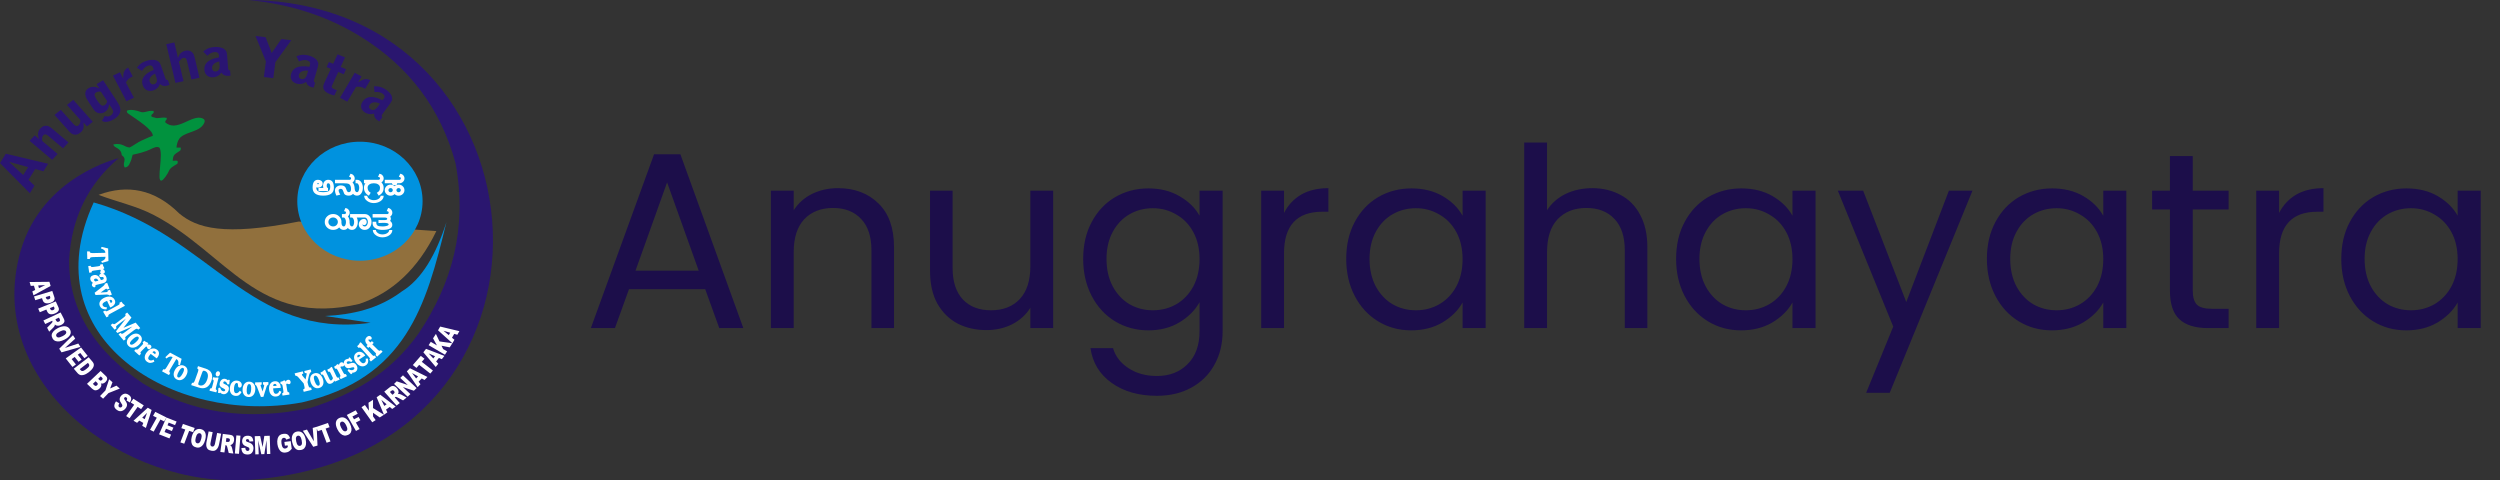 <?xml version="1.0" encoding="UTF-8"?>
<svg xmlns="http://www.w3.org/2000/svg" width="4450" height="855" viewBox="0 0 4450 855" fill="none">
  <rect x="0" y="0" width="4450" height="855" fill="#333333" stroke="none"/>
  <path fill-rule="evenodd" clip-rule="evenodd" d="M232.846 205.359C241.857 211.633 273.069 231.32 271.943 241.785L264.522 244.582C258.954 247.383 252.369 249.776 247.063 252.705C242.767 255.075 234.229 261.15 230.579 262.536C221.546 262.102 218.224 253.841 201.911 257.01C201.992 263.951 215.633 261.936 216.699 276.251C227.736 283.878 216.423 289.982 222.139 298.146C229.708 297.75 231.572 289.088 233.798 283.955L236.103 275.467C249.05 272.213 245.966 273.678 260.342 268.869C268.115 266.268 274.23 261.401 280.248 261.679L283.443 262.426C291.881 272.56 277.712 323.889 287.488 321.463C291.359 320.502 298.887 308.678 300.232 305.104C302.775 298.356 309.451 295.408 315.839 291.409C317.642 284.463 314.95 286.176 307.438 286.182C308.061 275.87 310.07 275.125 318.34 269.644C321.539 267.524 321.791 267.773 321.823 262.758L314.143 262.67C314.042 259.697 316.379 250.421 318.337 248.224C325.593 235.497 350.059 235.836 360.192 223.944C362.788 220.898 367.508 214.021 361.151 211.002C342.042 201.925 314.611 237.06 293.93 217.467C294.951 211.999 297.133 214.925 296.822 209.844C291.785 208.927 287.603 209.355 282.669 210.024C276.254 210.895 276.901 209.126 271.821 208.432L269.103 206.779C269.547 203.87 270.37 203.555 272.59 201.66C274.211 199.973 273.572 199.857 273.23 197.416C262.175 196.328 256.686 201.821 249.925 199.085C243.439 196.46 232.555 194.1 225.934 197.031C225.295 201.996 229.397 202.33 232.846 205.359Z" fill="#01923E"></path>
  <path fill-rule="evenodd" clip-rule="evenodd" d="M211.122 281.623C211.122 281.623 74.583 313.291 36.479 447.504C-29.7 680.604 219.494 870.746 446.096 853.968C1049.2 809.314 993.716 5.284 442.668 1.51046e-05C524.101 8.352 588.663 32.113 642.576 65.599C728.078 118.678 784.638 193.357 810.869 290.671C832.276 406.587 804.416 505.262 745.379 593.029C694.494 665.417 627.179 701.911 554.066 725.734C437.884 750.928 339.22 733.967 254.792 682.755C170.44 625.936 122.689 554.341 123.014 463.34C126.94 388.67 156.39 328.143 211.122 281.623Z" fill="#2A166F"></path>
  <path fill-rule="evenodd" clip-rule="evenodd" d="M166.794 360.331C55.744 600.993 306.592 758.417 537.409 716.311C722.634 673.546 758.411 544.733 794.61 395.534C776.001 453.391 750.771 497.098 715.227 518.761C674.525 549.331 627.861 560.083 578.688 562.494L659.659 574.558C443.744 604.024 374.817 418.883 166.794 360.331Z" fill="#0092DF"></path>
  <path fill-rule="evenodd" clip-rule="evenodd" d="M175.411 346.843C227.418 327.633 275.556 336.898 319.095 380.019C350.326 405.797 397.593 420.753 531.842 394.345L776.74 411.309C743.885 479.091 697.665 521.484 639.407 541.011C459.56 583.228 403.907 450.932 274.221 382.937C243.144 366.643 208.348 359.417 175.411 346.843Z" fill="#91703D"></path>
  <path fill-rule="evenodd" clip-rule="evenodd" d="M640.678 252.235C702.265 252.235 752.19 299.656 752.19 358.153C752.19 416.65 702.265 464.071 640.678 464.071C579.091 464.071 529.165 416.65 529.165 358.153C529.165 299.656 579.091 252.235 640.678 252.235Z" fill="#0092DF"></path>
  <path d="M10.345 273.671L85.694 291.491L77.364 304.899L62.651 300.913L50.714 320.128L61.449 330.519L53.12 343.927L0 290.324L10.345 273.671ZM16.745 288.196L16.533 288.537L41.283 311.619L50.037 297.528L16.745 288.196ZM52.671 250.654L61.688 241.019L69.115 247.29L69.323 247.068C68.817 245.579 68.405 244.038 68.088 242.443C67.772 240.849 67.673 239.263 67.794 237.684C67.915 236.105 68.279 234.556 68.888 233.035C69.497 231.515 70.402 230.113 71.605 228.828C73.917 226.358 76.176 224.838 78.382 224.268C80.588 223.698 82.599 223.627 84.415 224.055C86.231 224.483 87.842 225.202 89.248 226.212C90.654 227.222 91.736 228.047 92.494 228.687L121.9 253.514L112.12 263.964L85.898 241.824C85.493 241.483 84.977 241.069 84.347 240.582C83.718 240.094 83.008 239.717 82.219 239.449C81.43 239.18 80.613 239.087 79.767 239.169C78.922 239.251 78.083 239.737 77.251 240.626C75.863 242.109 75.113 243.708 74.998 245.425C74.884 247.142 74.921 248.964 75.107 250.89L102.618 274.117L92.838 284.567L52.671 250.654ZM130.476 177.739L165.141 216.746L154.85 224.997L148.964 218.373L148.485 218.757C148.728 220.158 148.894 221.601 148.983 223.084C149.072 224.568 148.954 226.049 148.629 227.528C148.304 229.007 147.712 230.468 146.855 231.912C145.998 233.355 144.718 234.759 143.016 236.124C140.516 238.128 138.192 239.278 136.041 239.574C133.89 239.87 131.968 239.73 130.274 239.157C128.579 238.582 127.153 237.772 125.996 236.726C124.838 235.679 123.954 234.812 123.343 234.126L97.05 204.539L108.298 195.521L130.863 220.912C131.474 221.599 132.116 222.218 132.789 222.771C133.462 223.324 134.161 223.751 134.884 224.053C135.608 224.355 136.351 224.474 137.14 224.387C137.928 224.301 138.708 223.949 139.506 223.309C140.144 222.797 140.703 222.119 141.207 221.252C141.699 220.396 142.018 219.782 142.154 219.422C142.671 218.083 142.963 216.925 143.015 215.959C143.054 215.003 143.065 214.196 143.036 213.547L119.227 186.758L130.476 177.739ZM179.648 163.259C179.138 163.107 178.501 163.012 177.728 162.96C176.964 162.921 176.177 162.972 175.366 163.112C174.556 163.252 173.772 163.433 173.015 163.655C172.259 163.877 171.644 164.128 171.172 164.408C169.755 165.249 168.896 166.157 168.593 167.131C168.29 168.106 168.251 169.075 168.457 170.013C168.567 170.554 168.801 171.191 169.16 171.924C169.519 172.657 169.905 173.431 170.3 174.219C170.695 175.006 171.102 175.749 171.52 176.448C171.947 177.16 172.282 177.699 172.532 178.08C172.783 178.462 173.21 179.079 173.812 179.933C174.415 180.787 175.083 181.677 175.798 182.578C176.513 183.478 177.202 184.338 177.872 185.17C178.534 185.989 179.079 186.536 179.506 186.812C180.731 187.676 181.917 188.107 183.048 188.08C184.179 188.052 185.217 187.758 186.161 187.198C187.873 186.182 189.015 184.956 189.588 183.518C190.152 182.067 190.542 180.945 190.751 180.14L179.648 163.259ZM186.44 206.338C186.986 206.544 187.633 206.747 188.38 206.947C189.127 207.148 189.93 207.277 190.789 207.335C191.648 207.393 192.565 207.322 193.541 207.121C194.517 206.921 195.537 206.505 196.599 205.875C197.13 205.56 197.699 205.146 198.306 204.634C198.914 204.123 199.458 203.516 199.94 202.814C200.422 202.111 200.82 201.345 201.136 200.514C201.451 199.683 201.553 198.809 201.441 197.891C201.307 197.062 201.024 196.227 200.593 195.385C200.162 194.543 199.589 193.577 198.873 192.488L194.574 185.953L194.132 186.216C193.992 188.873 193.28 191.377 191.996 193.729C190.712 196.081 188.564 198.151 185.554 199.937C184.196 200.742 182.837 201.265 181.476 201.504C180.116 201.744 178.787 201.813 177.49 201.713C176.192 201.612 174.974 201.35 173.835 200.928C172.696 200.507 171.728 200.002 170.931 199.415C169.672 198.497 168.531 197.356 167.512 195.993C166.492 194.63 165.66 193.458 165.015 192.478L157.064 180.389C156.383 179.354 155.493 177.876 154.393 175.955C153.293 174.033 152.513 171.941 152.05 169.679C151.588 167.417 151.73 165.137 152.476 162.84C153.222 160.542 155.07 158.518 158.021 156.767C160.383 155.366 162.469 154.639 164.272 154.572C166.083 154.519 167.617 154.575 168.864 154.724C170.085 154.833 171.241 155.093 172.323 155.492C173.415 155.904 174.748 156.495 176.339 157.292L176.693 157.082L171.893 149.785L183.581 142.85L207.757 179.607C209.118 181.677 210.51 184.011 211.933 186.612C213.356 189.212 214.155 191.955 214.331 194.842C214.506 197.728 213.74 200.681 212.033 203.701C210.326 206.72 207.052 209.665 202.212 212.538C199.556 214.114 197.122 215.217 194.911 215.848C192.7 216.479 190.721 216.839 188.975 216.929C187.228 217.018 185.733 216.865 184.487 216.469C183.242 216.072 182.256 215.635 181.531 215.156L186.44 206.338ZM201.036 134.605L213.553 128.671L218.987 139.012L219.36 138.835C219.246 135.803 219.395 133.239 219.81 131.141C220.224 129.043 220.858 127.289 221.712 125.879C222.566 124.47 223.547 123.34 224.657 122.492C225.767 121.643 226.898 120.909 228.051 120.29L236.338 136.061C234.968 136.71 233.722 137.337 232.6 137.94C231.478 138.544 230.425 139.241 229.44 140.031C228.454 140.821 227.53 141.761 226.664 142.853C225.799 143.945 224.984 145.318 224.22 146.972L238.394 173.945L225.036 180.278L201.036 134.605ZM275.995 131.091C275.244 131.461 274.2 132.042 272.862 132.833C271.524 133.623 270.282 134.638 269.136 135.875C267.991 137.113 267.1 138.558 266.464 140.211C265.829 141.864 265.871 143.727 266.591 145.8C267.162 147.447 268.145 148.694 269.538 149.542C270.933 150.39 272.489 150.545 274.207 150.007C275.793 149.51 276.971 148.786 277.74 147.835C278.509 146.884 278.995 145.854 279.195 144.743C279.396 143.632 279.415 142.527 279.254 141.428C279.092 140.33 278.874 139.384 278.598 138.591L275.995 131.091ZM243.703 120.719C244.552 119.574 245.439 118.434 246.364 117.299C247.289 116.165 248.405 115.054 249.714 113.968C251.023 112.882 252.638 111.835 254.56 110.828C256.482 109.82 258.831 108.882 261.607 108.012C262.533 107.722 263.694 107.426 265.091 107.124C266.489 106.822 267.994 106.62 269.608 106.52C271.223 106.42 272.846 106.453 274.479 106.618C276.112 106.782 277.626 107.187 279.023 107.831C281.641 109.04 283.417 110.461 284.35 112.095C285.284 113.73 285.973 115.187 286.418 116.468L294.674 140.25C294.695 140.311 294.792 140.483 294.964 140.768C295.136 141.052 295.401 141.34 295.759 141.634C296.118 141.927 296.548 142.165 297.05 142.345C297.553 142.526 298.134 142.513 298.795 142.306L301.844 151.087L297.779 152.36C296.06 152.898 294.532 153.14 293.194 153.086C291.856 153.031 290.652 152.834 289.581 152.493C288.51 152.153 287.588 151.715 286.816 151.179C286.044 150.643 285.397 150.153 284.876 149.708L284.48 149.832C283.98 151.138 283.522 152.194 283.106 153C282.69 153.807 282.026 154.691 281.114 155.652C280.958 155.836 280.658 156.133 280.214 156.543C279.769 156.952 279.187 157.439 278.467 158.002C277.746 158.566 276.911 159.115 275.961 159.649C275.01 160.184 273.973 160.627 272.85 160.979C271.462 161.414 269.872 161.691 268.083 161.813C266.293 161.934 264.523 161.693 262.775 161.091C261.028 160.49 259.367 159.455 257.795 157.986C256.223 156.518 254.95 154.382 253.976 151.576C253.595 150.479 253.31 149.182 253.12 147.686C252.931 146.191 252.984 144.602 253.279 142.921C253.575 141.239 254.239 139.51 255.271 137.733C256.303 135.956 257.829 134.177 259.849 132.395C262.001 130.572 264.287 128.977 266.707 127.611C269.127 126.244 271.473 125.137 273.744 124.291C273.342 123.132 273.003 122.157 272.728 121.364C272.432 120.51 272.155 119.819 271.898 119.291C271.642 118.763 271.384 118.337 271.125 118.012C270.866 117.688 270.551 117.415 270.181 117.193C269.506 116.727 268.588 116.458 267.426 116.382C266.264 116.307 265.022 116.476 263.7 116.89C262.179 117.366 260.866 117.963 259.76 118.681C258.653 119.4 257.661 120.184 256.784 121.033C255.906 121.883 255.166 122.757 254.561 123.656C253.957 124.555 253.387 125.393 252.851 126.17L243.703 120.719ZM295.957 78.622L310.318 75.554L315.102 95.757L316.5 102.566L317.145 102.428C318.381 98.61 320.133 95.768 322.368 93.908C324.603 92.049 327.163 90.811 330.015 90.201C332.188 89.737 334.305 89.713 336.331 90.136C338.357 90.558 340.157 91.457 341.697 92.839C343.32 94.269 344.448 95.871 345.082 97.644C345.716 99.417 346.218 101.087 346.589 102.653L355.067 138.454L340.705 141.522L333.118 109.48C332.94 108.728 332.713 107.921 332.438 107.058C332.162 106.196 331.786 105.437 331.31 104.782C330.834 104.127 330.214 103.618 329.45 103.254C328.686 102.891 327.693 102.84 326.471 103.101C324.774 103.464 323.41 104.183 322.381 105.258C321.352 106.334 320.045 107.896 318.461 109.945L326.65 144.525L312.288 147.593L295.957 78.622ZM390.334 109.331C389.511 109.518 388.35 109.841 386.851 110.301C385.351 110.76 383.888 111.459 382.461 112.396C381.033 113.334 379.801 114.531 378.763 115.988C377.725 117.446 377.291 119.263 377.461 121.44C377.596 123.169 378.231 124.605 379.367 125.748C380.503 126.892 381.974 127.4 383.778 127.273C385.444 127.156 386.771 126.724 387.76 125.978C388.748 125.233 389.482 124.344 389.96 123.313C390.437 122.281 390.738 121.214 390.861 120.11C390.985 119.007 391.014 118.04 390.949 117.207L390.334 109.331ZM361.648 91.841C362.763 90.926 363.914 90.024 365.1 89.136C366.287 88.247 367.654 87.427 369.2 86.674C370.747 85.921 372.581 85.277 374.703 84.741C376.824 84.206 379.343 83.836 382.258 83.63C383.229 83.562 384.432 83.542 385.865 83.57C387.297 83.597 388.81 83.749 390.401 84.023C391.993 84.297 393.56 84.702 395.102 85.237C396.645 85.773 398.011 86.513 399.201 87.46C401.433 89.234 402.794 91.022 403.284 92.823C403.773 94.623 404.07 96.195 404.175 97.54L406.123 122.513C406.128 122.577 406.178 122.767 406.272 123.082C406.367 123.397 406.55 123.738 406.823 124.106C407.096 124.473 407.453 124.802 407.895 125.093C408.336 125.384 408.904 125.504 409.598 125.456L410.317 134.676L406.049 134.977C404.244 135.104 402.7 134.987 401.415 134.627C400.131 134.266 399.013 133.798 398.06 133.221C397.108 132.644 396.326 132.007 395.713 131.31C395.1 130.613 394.598 129.988 394.206 129.436L393.79 129.466C392.972 130.618 392.258 131.537 391.649 132.224C391.04 132.911 390.17 133.616 389.04 134.339C388.842 134.482 388.475 134.701 387.94 134.996C387.405 135.291 386.716 135.629 385.873 136.011C385.03 136.392 384.08 136.732 383.022 137.032C381.963 137.332 380.844 137.523 379.664 137.606C378.207 137.709 376.594 137.613 374.826 137.319C373.059 137.025 371.404 136.385 369.861 135.399C368.319 134.413 366.972 133.027 365.821 131.241C364.669 129.455 363.979 127.089 363.749 124.143C363.659 122.991 363.713 121.667 363.91 120.172C364.108 118.678 364.564 117.149 365.28 115.585C365.995 114.022 367.08 112.497 368.534 111.01C369.988 109.523 371.923 108.148 374.336 106.884C376.889 105.609 379.513 104.588 382.21 103.818C384.907 103.049 387.465 102.515 389.884 102.216C389.789 100.999 389.709 99.975 389.644 99.142C389.574 98.246 389.482 97.512 389.368 96.941C389.254 96.369 389.112 95.896 388.943 95.522C388.775 95.147 388.539 94.81 388.236 94.509C387.7 93.903 386.878 93.43 385.77 93.089C384.662 92.749 383.413 92.627 382.025 92.725C380.429 92.837 379.002 93.115 377.746 93.558C376.489 94 375.327 94.532 374.259 95.155C373.191 95.777 372.249 96.455 371.434 97.189C370.619 97.922 369.852 98.604 369.133 99.234L361.648 91.841ZM469.686 137.096L473.3 109.376L454.796 64.11L472.72 66.219L480.075 84.844C480.241 85.187 480.477 85.797 480.783 86.674C481.09 87.551 481.407 88.478 481.736 89.455C482.064 90.431 482.384 91.343 482.694 92.188C483.005 93.033 483.208 93.623 483.305 93.958L483.823 94.019C484.268 93.295 484.66 92.71 484.999 92.265C485.337 91.819 485.682 91.326 486.033 90.785C486.384 90.244 486.815 89.632 487.324 88.948C487.835 88.264 488.483 87.321 489.271 86.119L500.798 69.521L518.514 71.605L490.159 110.777L486.47 139.07L469.686 137.096ZM548.527 125.775C547.685 125.687 546.478 125.62 544.903 125.572C543.328 125.524 541.702 125.713 540.026 126.139C538.349 126.564 536.764 127.297 535.269 128.336C533.775 129.376 532.721 130.948 532.108 133.052C531.621 134.723 531.71 136.278 532.373 137.718C533.037 139.159 534.241 140.108 535.985 140.566C537.595 140.989 538.997 141.008 540.193 140.623C541.388 140.238 542.394 139.636 543.21 138.818C544.026 138 544.688 137.091 545.196 136.092C545.704 135.093 546.074 134.191 546.309 133.387L548.527 125.775ZM527.729 100.122C529.103 99.617 530.507 99.137 531.94 98.68C533.373 98.224 534.951 97.89 536.674 97.676C538.397 97.463 540.352 97.444 542.54 97.619C544.727 97.795 547.23 98.252 550.047 98.993C550.986 99.24 552.125 99.606 553.464 100.091C554.803 100.576 556.173 101.203 557.574 101.971C558.975 102.739 560.306 103.622 561.568 104.62C562.83 105.617 563.854 106.752 564.638 108.025C566.11 110.41 566.756 112.529 566.578 114.381C566.4 116.232 566.121 117.808 565.742 119.107L558.711 143.242C558.693 143.304 558.672 143.498 558.649 143.825C558.626 144.152 558.678 144.532 558.805 144.966C558.931 145.398 559.151 145.823 559.463 146.238C559.775 146.653 560.267 146.949 560.937 147.125L558.341 156.036L554.216 154.952C552.472 154.494 551.059 153.889 549.978 153.138C548.897 152.388 548.011 151.589 547.319 150.741C546.627 149.893 546.117 149.042 545.787 148.19C545.458 147.337 545.207 146.588 545.034 145.943L544.631 145.837C543.453 146.66 542.455 147.297 541.637 147.748C540.82 148.2 539.751 148.585 538.43 148.904C538.193 148.975 537.77 149.063 537.161 149.17C536.552 149.276 535.784 149.374 534.855 149.463C533.926 149.552 532.911 149.568 531.808 149.512C530.705 149.455 529.583 149.277 528.443 148.977C527.035 148.607 525.55 148 523.991 147.157C522.431 146.314 521.1 145.181 519.998 143.759C518.896 142.337 518.12 140.601 517.67 138.55C517.22 136.5 517.41 134.052 518.239 131.205C518.564 130.091 519.085 128.862 519.801 127.518C520.518 126.175 521.49 124.881 522.719 123.638C523.947 122.396 525.51 121.307 527.407 120.374C529.304 119.44 531.613 118.764 534.334 118.347C537.189 117.965 540.023 117.844 542.835 117.983C545.647 118.123 548.245 118.439 550.629 118.932C550.971 117.757 551.259 116.767 551.494 115.962C551.746 115.096 551.92 114.375 552.015 113.801C552.111 113.226 552.145 112.735 552.119 112.329C552.093 111.922 551.991 111.529 551.813 111.149C551.524 110.407 550.918 109.698 549.995 109.022C549.073 108.347 547.941 107.833 546.599 107.48C545.056 107.075 543.615 106.879 542.275 106.893C540.935 106.908 539.652 107.037 538.425 107.28C537.199 107.524 536.072 107.861 535.044 108.29C534.016 108.72 533.052 109.116 532.152 109.479L527.729 100.122ZM585.52 110.388L593.067 113.546L600.916 96.624L614.196 102.181L606.347 119.103L616.091 123.181L611.922 132.171L602.177 128.093L590.934 152.332C590.771 152.684 590.612 153.109 590.458 153.606C590.303 154.102 590.338 154.643 590.561 155.228C590.784 155.812 591.296 156.43 592.097 157.081C592.898 157.732 594.127 158.403 595.782 159.096C596.165 159.256 596.537 159.395 596.902 159.512C597.265 159.629 598.175 159.922 599.631 160.391L595.175 169.998C593.755 169.615 592.611 169.294 591.743 169.036C590.874 168.777 590.162 168.549 589.607 168.352C589.052 168.155 588.577 167.991 588.181 167.861C587.785 167.73 587.332 167.558 586.823 167.345C585.358 166.732 583.781 165.95 582.093 164.998C580.405 164.046 578.94 162.819 577.698 161.317C576.455 159.814 575.694 157.97 575.416 155.784C575.137 153.597 575.692 151.005 577.082 148.009L588.897 122.537L581.35 119.378L585.52 110.388ZM631.463 129.535L643.667 136.03L637.72 146.112L638.084 146.306C640.658 144.512 642.975 143.187 645.035 142.333C647.095 141.479 648.978 140.991 650.686 140.869C652.393 140.747 653.928 140.883 655.291 141.277C656.654 141.672 657.929 142.148 659.116 142.706L650.045 158.082C648.709 157.371 647.463 156.744 646.307 156.203C645.151 155.661 643.952 155.225 642.71 154.896C641.468 154.566 640.129 154.368 638.692 154.303C637.255 154.237 635.601 154.369 633.731 154.699L618.217 180.998L605.193 174.066L631.463 129.535ZM676.398 184.468C675.635 184.122 674.518 183.68 673.047 183.142C671.577 182.604 669.977 182.273 668.246 182.15C666.516 182.026 664.765 182.221 662.993 182.734C661.221 183.248 659.681 184.402 658.372 186.196C657.332 187.621 656.876 189.117 657.002 190.685C657.129 192.252 657.936 193.526 659.423 194.504C660.796 195.408 662.114 195.865 663.376 195.876C664.638 195.887 665.796 195.634 666.851 195.117C667.906 194.6 668.846 193.95 669.672 193.165C670.498 192.381 671.162 191.646 671.662 190.96L676.398 184.468ZM665.669 153.736C667.142 153.69 668.634 153.676 670.145 153.694C671.656 153.713 673.262 153.891 674.963 154.229C676.664 154.567 678.516 155.162 680.521 156.012C682.525 156.863 684.728 158.079 687.131 159.66C687.932 160.188 688.88 160.89 689.976 161.767C691.072 162.645 692.147 163.665 693.203 164.829C694.26 165.993 695.21 167.244 696.055 168.581C696.9 169.918 697.472 171.31 697.771 172.757C698.332 175.47 698.207 177.673 697.395 179.365C696.584 181.057 695.774 182.458 694.966 183.566L679.949 204.148C679.91 204.201 679.824 204.378 679.688 204.68C679.553 204.981 679.47 205.356 679.439 205.805C679.408 206.253 679.468 206.722 679.619 207.212C679.77 207.702 680.131 208.135 680.703 208.512L675.158 216.111L671.64 213.796C670.153 212.816 669.029 211.803 668.269 210.756C667.509 209.709 666.95 208.677 666.591 207.66C666.232 206.642 666.046 205.68 666.031 204.771C666.016 203.863 666.039 203.078 666.099 202.415L665.756 202.189C664.358 202.596 663.194 202.885 662.266 203.055C661.338 203.225 660.195 203.254 658.837 203.142C658.588 203.134 658.158 203.085 657.547 202.995C656.935 202.905 656.175 202.757 655.268 202.55C654.36 202.343 653.396 202.04 652.374 201.641C651.353 201.242 650.356 200.723 649.383 200.083C648.182 199.292 646.991 198.255 645.812 196.97C644.632 195.686 643.768 194.2 643.222 192.512C642.675 190.824 642.545 188.942 642.832 186.865C643.12 184.789 644.149 182.537 645.92 180.109C646.613 179.159 647.531 178.162 648.674 177.118C649.817 176.073 651.184 175.157 652.775 174.368C654.367 173.58 656.22 173.042 658.335 172.755C660.45 172.467 662.864 172.553 665.578 173.011C668.406 173.545 671.124 174.318 673.73 175.33C676.336 176.342 678.679 177.455 680.758 178.667C681.489 177.664 682.106 176.82 682.606 176.134C683.145 175.395 683.559 174.769 683.849 174.256C684.138 173.744 684.341 173.292 684.458 172.899C684.574 172.508 684.614 172.105 684.578 171.69C684.563 170.899 684.237 170.04 683.601 169.113C682.964 168.186 682.074 167.346 680.93 166.593C679.614 165.727 678.321 165.091 677.051 164.685C675.781 164.279 674.525 163.998 673.282 163.844C672.04 163.691 670.858 163.656 669.739 163.739C668.62 163.823 667.572 163.895 666.597 163.955L665.669 153.736Z" fill="#2A1572"></path>
  <path d="M187.543 449.989L187.529 449.437C187.487 447.79 186.841 446.398 185.589 445.256C184.346 444.113 182.338 443.083 179.563 442.17L180.884 439.482L192.46 442.239L193.028 464.599L181.605 467.889L180.149 465.251C182.874 464.213 184.828 463.098 186.011 461.9C187.204 460.709 187.779 459.296 187.738 457.662L187.723 457.09L166.836 457.568C163.873 457.636 161.99 457.895 161.195 458.35C160.401 458.806 159.997 459.663 159.973 460.915L155.362 461.041L155.02 447.544L159.631 447.438C159.718 448.688 160.166 449.525 160.982 449.944C161.799 450.363 163.693 450.535 166.655 450.467L187.543 449.989ZM157.048 473.651L161.394 473.063C161.552 474.115 161.952 474.788 162.603 475.074C163.245 475.361 164.574 475.364 166.573 475.094L174.128 474.071C176.127 473.801 177.402 473.445 177.934 472.999C178.474 472.552 178.661 471.8 178.503 470.748L182.849 470.16C183.092 471.533 183.396 472.681 183.769 473.609C184.142 474.537 184.61 475.29 185.167 475.88L185.52 478.238L183.02 478.658C184.106 479.414 184.94 480.171 185.541 480.933C186.132 481.695 186.493 482.482 186.616 483.301C186.778 484.38 186.515 485.306 185.819 486.093C185.122 486.874 184.137 487.353 182.863 487.526C181.588 487.698 180.548 487.56 179.751 487.111C178.954 486.662 178.483 485.958 178.339 484.999C178.259 484.466 178.429 483.79 178.841 482.981C179.262 482.169 179.452 481.627 179.411 481.354C179.382 481.161 179.277 480.958 179.114 480.749C178.943 480.541 178.695 480.323 178.372 480.102L167.544 481.567C165.545 481.838 164.27 482.193 163.738 482.639C163.197 483.086 163.011 483.838 163.168 484.89L158.822 485.479L157.048 473.651ZM165.111 503.246C163.97 502.411 163.079 501.577 162.412 500.727C161.748 499.885 161.285 499.006 161.031 498.088C160.471 496.065 160.67 494.325 161.632 492.854C162.594 491.383 164.191 490.372 166.43 489.813C169.305 489.095 171.854 489.481 174.094 490.966C176.326 492.454 178.164 494.979 179.6 498.544L182.341 497.859C183.264 497.629 183.915 497.25 184.289 496.733C184.67 496.206 184.756 495.58 184.552 494.845C184.327 494.032 183.979 493.5 183.511 493.262C183.05 493.015 182.236 492.982 181.099 493.161C179.835 493.338 178.848 493.264 178.125 492.937C177.41 492.601 176.929 492.005 176.691 491.146C176.477 490.371 176.655 489.632 177.217 488.928C177.779 488.224 178.574 487.74 179.604 487.483C181.843 486.924 183.87 487.26 185.692 488.481C187.506 489.705 188.775 491.627 189.501 494.249C189.845 495.492 189.964 496.651 189.871 497.732C189.776 498.806 189.458 499.769 188.905 500.609C188.304 501.552 187.596 502.279 186.772 502.797C185.957 503.314 184.591 503.808 182.683 504.284L171.889 506.979C170.913 507.223 170.292 507.434 170.014 507.607C169.738 507.787 169.637 508.007 169.71 508.274C169.773 508.433 169.865 508.59 169.991 508.733C170.107 508.878 170.29 509.055 170.527 509.253L167.715 511.861C166.546 511.269 165.63 510.656 164.957 510.025C164.293 509.39 163.858 508.72 163.666 508.024C163.47 507.315 163.492 506.565 163.727 505.79C163.97 505.006 164.426 504.162 165.111 503.246ZM169.757 501.001L175.193 499.644C174.369 498.083 173.507 497.011 172.607 496.422C171.698 495.836 170.669 495.682 169.513 495.97C168.761 496.158 168.188 496.51 167.802 497.017C167.408 497.533 167.294 498.09 167.463 498.701C167.57 499.085 167.808 499.464 168.189 499.834C168.56 500.208 169.08 500.6 169.757 501.001ZM168.41 521.156L183.764 509.189C183.823 509.138 183.912 509.063 184.047 508.957C185.866 507.559 186.662 506.229 186.43 504.981L190.741 503.425L194.89 513.794L190.682 515.313L190.579 515.055C190.388 514.577 190.111 514.231 189.764 514.032C189.406 513.831 189.036 513.798 188.646 513.939C188.447 514.011 187.909 514.349 187.025 514.963C186.834 515.104 186.672 515.22 186.557 515.305L179.058 520.731L188.697 520.009C189.302 519.963 189.758 519.914 190.062 519.854C190.367 519.802 190.637 519.733 190.871 519.649C191.278 519.502 191.538 519.236 191.64 518.846C191.75 518.453 191.701 517.96 191.5 517.356L195.707 515.838L199.148 524.441L194.837 525.997C194.277 525.414 193.506 524.973 192.524 524.672C191.542 524.372 190.46 524.244 189.28 524.289L169.994 525.118L168.41 521.156ZM190.256 546.93L189.675 550.675C186.658 550.844 184.194 550.467 182.272 549.54C180.344 548.624 178.89 547.121 177.905 545.041C176.497 542.073 176.563 539.189 178.101 536.392C179.639 533.595 182.409 531.34 186.404 529.632C190.407 527.92 194.012 527.448 197.231 528.218C200.442 528.992 202.767 530.897 204.203 533.927C205.401 536.454 205.367 538.888 204.092 541.234C202.825 543.576 200.52 545.462 197.184 546.888C197.057 546.943 196.877 547.012 196.66 547.09C196.435 547.172 196.272 547.234 196.153 547.285L190.571 535.508L188.797 536.266C186.103 537.418 184.276 538.598 183.326 539.809C182.365 541.016 182.226 542.33 182.895 543.741C183.424 544.857 184.3 545.678 185.518 546.212C186.736 546.746 188.313 546.986 190.256 546.93ZM194.726 534.247L197.175 539.412C198.315 538.924 199.079 538.331 199.464 537.643C199.857 536.951 199.851 536.187 199.452 535.346C199.048 534.494 198.447 533.976 197.638 533.791C196.841 533.608 195.866 533.759 194.726 534.247ZM183.439 554.716L187.253 552.652C187.807 553.575 188.44 554.061 189.156 554.099C189.863 554.142 191.101 553.681 192.863 552.728L209.615 543.659C211.378 542.706 212.426 541.93 212.748 541.329C213.078 540.725 212.96 539.96 212.406 539.037L216.22 536.972C217.076 538.398 217.889 539.522 218.654 540.354C219.425 541.176 220.217 541.769 221.037 542.123L222.342 544.297L196.126 558.487C194.396 559.423 193.366 560.175 193.026 560.746C192.691 561.307 192.745 562.036 193.194 562.909L189.541 564.886L183.439 554.716ZM224.14 567.142L210.686 577.331C208.339 579.107 207.005 580.41 206.663 581.245C206.326 582.086 206.591 583.021 207.46 584.057L207.54 584.152L203.999 586.834L197.032 578.534L200.638 575.803C201.522 576.742 202.418 577.147 203.331 577.007C204.248 576.872 205.859 575.927 208.176 574.172L219.444 565.639C221.776 563.874 223.112 562.586 223.448 561.773C223.781 560.97 223.565 560.05 222.797 559.022L226.404 556.291L234.006 565.349L219.832 583.472L241.485 574.259L249.662 584.001L246.034 586.748L245.853 586.533C244.979 585.491 244.08 585.027 243.141 585.136C242.206 585.25 240.56 586.196 238.199 587.984L226.932 596.516C224.585 598.293 223.248 599.607 222.923 600.447C222.594 601.297 222.863 602.238 223.737 603.28L223.918 603.495L220.29 606.243L210.992 595.165L214.533 592.484L214.727 592.715C215.61 593.767 216.518 594.241 217.445 594.133C218.373 594.024 220.019 593.079 222.394 591.28L235.849 581.091L208.908 592.683L206.431 589.732L224.14 567.142ZM236.438 603.679C234.072 605.835 232.52 607.678 231.788 609.202C231.044 610.728 231.126 611.94 232.028 612.833C232.935 613.731 234.217 613.869 235.869 613.23C237.526 612.596 239.527 611.211 241.88 609.067C244.226 606.93 245.773 605.082 246.503 603.53C247.241 601.973 247.161 600.75 246.263 599.862C245.371 598.978 244.105 598.855 242.452 599.494C240.8 600.133 238.797 601.529 236.438 603.679ZM231.319 598.611C234.46 595.749 237.697 594.151 241.022 593.834C244.347 593.517 247.193 594.531 249.556 596.87C251.92 599.21 252.868 601.954 252.397 605.096C251.926 608.238 250.11 611.244 246.969 614.106C243.808 616.987 240.582 618.583 237.274 618.904C233.973 619.218 231.128 618.193 228.745 615.834C226.372 613.485 225.417 610.747 225.88 607.622C226.349 604.491 228.158 601.492 231.319 598.611ZM238.859 624.501L241.874 621.469C242.687 622.199 243.442 622.489 244.138 622.327C244.828 622.172 245.871 621.389 247.257 619.995L252.497 614.726C253.884 613.332 254.648 612.299 254.772 611.636C254.902 610.966 254.555 610.267 253.741 609.537L256.756 606.506C257.847 607.437 258.837 608.156 259.738 608.661C260.638 609.166 261.497 609.478 262.32 609.611L264.142 611.246L262.462 613.054C263.808 613.003 264.956 613.102 265.925 613.342C266.888 613.589 267.687 613.991 268.32 614.559C269.154 615.307 269.555 616.188 269.527 617.215C269.494 618.238 269.038 619.196 268.153 620.085C267.27 620.974 266.365 621.481 265.447 621.601C264.529 621.721 263.699 621.449 262.958 620.784C262.546 620.414 262.236 619.785 262.027 618.908C261.824 618.024 261.618 617.488 261.406 617.298C261.257 617.164 261.041 617.068 260.777 617C260.507 616.939 260.17 616.915 259.772 616.933L252.261 624.485C250.875 625.879 250.111 626.912 249.987 627.575C249.857 628.245 250.204 628.944 251.017 629.674L248.003 632.705L238.859 624.501ZM273.511 640.167L274.82 643.743C272.226 645.218 269.857 645.965 267.702 645.988C265.547 646.022 263.526 645.328 261.64 643.917C258.947 641.902 257.601 639.317 257.604 636.161C257.606 633.005 258.965 629.79 261.675 626.521C264.391 623.245 267.358 621.243 270.588 620.512C273.811 619.788 276.8 620.456 279.549 622.512C281.841 624.227 282.996 626.401 283.007 629.04C283.024 631.673 281.898 634.358 279.634 637.088C279.548 637.191 279.422 637.332 279.268 637.497C279.108 637.668 278.993 637.795 278.913 637.892L268.23 629.901L267.027 631.352C265.199 633.557 264.153 635.406 263.9 636.896C263.636 638.389 264.152 639.615 265.431 640.572C266.444 641.329 267.621 641.672 268.961 641.611C270.301 641.549 271.816 641.07 273.511 640.167ZM271.301 626.958L275.986 630.462C276.76 629.529 277.15 628.667 277.156 627.888C277.168 627.102 276.789 626.427 276.027 625.857C275.254 625.279 274.469 625.084 273.661 625.275C272.865 625.463 272.075 626.025 271.301 626.958ZM307.264 635.691L306.758 635.421C305.246 634.612 303.657 634.428 301.983 634.865C300.314 635.295 298.354 636.407 296.11 638.205L294.354 635.751L302.769 627.714L323.287 638.69L320.42 649.695L317.288 649.534C317.744 646.779 317.735 644.614 317.256 643.035C316.789 641.452 315.805 640.26 314.305 639.458L313.781 639.177L303.528 656.469C302.074 658.922 301.344 660.591 301.35 661.472C301.356 662.354 301.924 663.122 303.045 663.782L300.8 667.609L288.415 660.984L290.678 657.167C291.853 657.735 292.84 657.798 293.636 657.346C294.433 656.894 295.557 655.436 297.012 652.983L307.264 635.691ZM318.009 661.666C316.488 664.425 315.634 666.642 315.451 668.308C315.257 669.979 315.74 671.103 316.895 671.677C318.056 672.255 319.316 671.998 320.669 670.893C322.028 669.792 323.461 667.873 324.973 665.13C326.481 662.395 327.329 660.175 327.502 658.484C327.68 656.785 327.194 655.649 326.046 655.078C324.904 654.51 323.662 654.777 322.309 655.881C320.957 656.986 319.525 658.916 318.009 661.666ZM311.459 658.408C313.478 654.746 316.012 652.252 319.058 650.947C322.104 649.642 325.142 649.743 328.166 651.247C331.19 652.751 333.008 655.066 333.614 658.187C334.219 661.308 333.505 664.706 331.486 668.369C329.454 672.055 326.931 674.544 323.901 675.847C320.877 677.143 317.837 677.031 314.787 675.514C311.751 674.004 309.928 671.698 309.32 668.595C308.717 665.485 309.426 662.094 311.459 658.408ZM359.695 663.466L353.572 680.461C352.906 682.309 352.691 683.55 352.927 684.203C353.157 684.854 353.915 685.389 355.195 685.805C357.955 686.702 360.537 686.267 362.937 684.509C365.337 682.751 367.258 679.871 368.701 675.867C370.14 671.872 370.477 668.486 369.711 665.708C368.948 662.922 367.185 661.084 364.424 660.187C363.144 659.771 362.2 659.752 361.602 660.125C360.994 660.504 360.36 661.618 359.695 663.466ZM340.309 685.485L341.802 681.34C343.079 681.681 344.064 681.564 344.754 680.979C345.451 680.397 346.273 678.777 347.233 676.114L351.899 663.163C352.865 660.483 353.262 658.716 353.084 657.858C352.91 657.012 352.207 656.346 350.978 655.872L352.471 651.727L366.154 656.175C371.347 657.863 374.799 660.602 376.513 664.405C378.228 668.206 378.106 672.825 376.141 678.277C374.174 683.736 371.293 687.476 367.498 689.469C363.701 691.47 359.198 691.625 353.992 689.932L340.309 685.485ZM389.1 672.409L384.569 689.241C384.069 691.099 383.935 692.356 384.166 692.993C384.394 693.639 385.055 694.09 386.132 694.351L385.044 698.391L372.858 695.431L373.946 691.392C375.037 691.657 375.844 691.562 376.364 691.098C376.888 690.644 377.399 689.479 377.899 687.621L379.79 680.599C380.29 678.741 380.43 677.486 380.2 676.849C379.978 676.205 379.317 675.754 378.227 675.489L379.314 671.449C381.057 671.872 382.491 672.112 383.626 672.16C384.758 672.217 385.735 672.091 386.561 671.793L389.1 672.409ZM384.073 664.524C384.413 663.263 385.052 662.274 385.995 661.567C386.938 660.861 387.922 660.628 388.958 660.88C389.994 661.132 390.739 661.785 391.209 662.834C391.68 663.883 391.741 665.042 391.401 666.304C391.055 667.59 390.414 668.588 389.47 669.294C388.527 670 387.544 670.234 386.507 669.982C385.471 669.73 384.726 669.077 384.256 668.028C383.785 666.978 383.727 665.811 384.073 664.524ZM388.161 699.247L388.734 690.52L391.981 689.992C392.365 691.86 392.998 693.329 393.875 694.388C394.757 695.458 395.881 696.127 397.266 696.408C398.18 696.593 398.97 696.529 399.621 696.211C400.269 695.902 400.672 695.399 400.827 694.711C401.077 693.601 400.089 692.519 397.862 691.473C396.518 690.85 395.438 690.307 394.622 689.844C392.921 688.842 391.812 687.718 391.293 686.452C390.774 685.186 390.731 683.576 391.17 681.624C391.745 679.069 392.953 677.11 394.797 675.739C396.639 674.377 398.697 673.922 400.968 674.383C401.82 674.556 402.65 674.86 403.458 675.293C404.264 675.736 405.061 676.311 405.846 677.038L406.621 675.846L408.955 676.319L408.003 684.06L404.732 684.053C404.107 682.451 403.437 681.244 402.721 680.433C402.013 679.623 401.212 679.128 400.318 678.947C399.633 678.808 399.025 678.9 398.503 679.226C397.989 679.545 397.655 680.034 397.507 680.688C397.413 681.11 397.416 681.515 397.525 681.897C397.63 682.269 397.818 682.559 398.085 682.757C398.569 683.117 399.539 683.601 401 684.222C402.463 684.833 403.585 685.412 404.382 685.96C405.742 686.902 406.65 688.013 407.105 689.275C407.565 690.547 407.597 692.046 407.208 693.775C406.599 696.485 405.281 698.574 403.263 700.045C401.244 701.515 399.021 701.999 396.603 701.509C395.696 701.324 394.836 700.997 394.02 700.535C393.204 700.072 392.421 699.463 391.669 698.717L390.897 699.802L388.161 699.247ZM426.845 695.536L429.951 697.917C428.607 700.519 427.045 702.364 425.279 703.452C423.514 704.532 421.371 704.943 418.858 704.679C415.465 704.321 412.886 702.793 411.126 700.103C409.367 697.413 408.731 694.01 409.212 689.891C409.7 685.712 411.113 682.516 413.453 680.293C415.785 678.078 418.729 677.157 422.277 677.531C424.867 677.804 426.929 678.756 428.449 680.385C429.969 682.014 430.605 683.896 430.356 686.029C430.213 687.253 429.763 688.241 429.001 688.966C428.239 689.7 427.347 690.014 426.312 689.904C425.347 689.803 424.67 689.439 424.274 688.805C423.87 688.178 423.66 687.103 423.646 685.579C423.637 684.126 423.46 683.143 423.134 682.639C422.802 682.127 422.224 681.827 421.4 681.74C420.26 681.62 419.257 682.276 418.384 683.715C417.51 685.154 416.929 687.146 416.634 689.673C416.261 692.864 416.373 695.328 416.962 697.053C417.552 698.771 418.611 699.714 420.138 699.875C421.307 699.998 422.476 699.688 423.64 698.934C424.811 698.181 425.877 697.045 426.845 695.536ZM439.211 692.793C438.983 695.9 439.136 698.256 439.672 699.852C440.2 701.457 441.118 702.302 442.418 702.388C443.725 702.475 444.771 701.759 445.544 700.232C446.323 698.705 446.826 696.402 447.053 693.313C447.279 690.233 447.118 687.876 446.563 686.261C446.007 684.637 445.083 683.782 443.79 683.697C442.505 683.612 441.479 684.328 440.707 685.856C439.935 687.383 439.438 689.696 439.211 692.793ZM431.835 692.305C432.137 688.18 433.406 684.931 435.644 682.575C437.883 680.219 440.709 679.154 444.114 679.38C447.52 679.605 450.162 681.032 452.036 683.661C453.908 686.289 454.689 689.674 454.387 693.799C454.082 697.949 452.822 701.19 450.597 703.539C448.374 705.878 445.542 706.934 442.108 706.706C438.689 706.48 436.045 705.061 434.178 702.451C432.311 699.832 431.53 696.456 431.835 692.305ZM464.363 706.524L457.482 688.827C457.451 688.758 457.405 688.653 457.344 688.496C456.549 686.407 455.485 685.257 454.168 685.057L454.031 680.678L465.705 680.349L465.838 684.622L465.548 684.63C465.01 684.645 464.575 684.781 464.264 685.027C463.946 685.283 463.793 685.604 463.805 685.999C463.812 686.202 463.972 686.796 464.294 687.79C464.371 688.008 464.434 688.191 464.481 688.321L467.425 696.828L469.861 687.941C470.013 687.382 470.113 686.956 470.154 686.665C470.201 686.373 470.221 686.109 470.214 685.871C470.201 685.458 470.021 685.137 469.667 684.919C469.312 684.691 468.806 684.573 468.139 684.557L468.005 680.284L477.69 680.01L477.827 684.389C477.064 684.701 476.373 685.248 475.753 686.031C475.132 686.815 474.651 687.743 474.309 688.818L468.823 706.398L464.363 706.524ZM497.361 695.522L500.861 697.334C499.985 700.082 498.761 702.148 497.182 703.541C495.61 704.943 493.623 705.719 491.228 705.88C487.809 706.108 484.983 705.054 482.751 702.717C480.518 700.379 479.248 697.131 478.94 692.98C478.632 688.821 479.411 685.444 481.284 682.841C483.158 680.246 485.843 678.832 489.333 678.598C492.244 678.404 494.637 679.276 496.514 681.222C498.39 683.16 499.457 685.867 499.714 689.333C499.724 689.464 499.73 689.649 499.732 689.869C499.735 690.099 499.74 690.266 499.749 690.389L486.185 691.296L486.322 693.139C486.529 695.938 487.064 697.975 487.931 699.239C488.793 700.513 490.042 701.091 491.667 700.982C492.953 700.896 494.066 700.399 495.015 699.497C495.963 698.596 496.746 697.274 497.361 695.522ZM486.375 687.156L492.323 686.758C492.236 685.574 491.914 684.687 491.367 684.106C490.819 683.517 490.062 683.259 489.094 683.323C488.112 683.389 487.393 683.746 486.93 684.403C486.475 685.051 486.287 685.972 486.375 687.156ZM502.852 704.152L502.194 700.029C503.3 699.87 504.005 699.484 504.3 698.863C504.596 698.251 504.588 696.989 504.285 695.092L503.142 687.926C502.839 686.03 502.453 684.822 501.979 684.321C501.504 683.811 500.71 683.641 499.604 683.8L498.946 679.677C500.39 679.434 501.596 679.136 502.569 678.773C503.543 678.411 504.33 677.959 504.947 677.425L507.426 677.069L507.891 679.439C508.677 678.401 509.467 677.602 510.263 677.025C511.06 676.456 511.886 676.106 512.747 675.982C513.881 675.819 514.858 676.061 515.693 676.715C516.521 677.369 517.035 678.301 517.228 679.51C517.421 680.719 517.285 681.708 516.819 682.469C516.354 683.23 515.616 683.683 514.608 683.828C514.048 683.909 513.335 683.754 512.479 683.37C511.621 682.977 511.049 682.802 510.762 682.843C510.559 682.872 510.346 682.974 510.127 683.13C509.91 683.295 509.683 683.532 509.452 683.841L511.092 694.113C511.394 696.009 511.78 697.217 512.254 697.718C512.73 698.227 513.523 698.398 514.63 698.239L515.288 702.361L502.852 704.152ZM540.631 697.452L539.489 693.208L539.667 693.164C541.033 692.833 541.847 692.245 542.114 691.39C542.381 690.535 542.139 688.714 541.391 685.936L540.43 682.365L530.799 671.356C530.115 670.551 529.339 669.923 528.469 669.462C527.609 669.008 526.646 668.715 525.579 668.584L524.492 664.544L538.97 661.028L540.016 664.915C539.042 665.151 538.335 665.459 537.905 665.817C537.475 666.176 537.32 666.604 537.449 667.081C537.529 667.38 537.662 667.684 537.836 668.004C538.015 668.315 538.294 668.701 538.679 669.18L543.867 675.474L545.675 666.818C545.784 666.274 545.845 665.878 545.855 665.612C545.866 665.355 545.836 665.108 545.774 664.878C545.657 664.443 545.398 664.161 544.993 664.041C544.588 663.922 543.989 663.95 543.193 664.143L542.61 664.285L541.563 660.398L552.981 657.625L554.069 661.665C552.957 662.398 552.055 663.362 551.369 664.563C550.693 665.772 550.111 667.466 549.632 669.652L547.399 680.064L548.39 684.236L548.693 685.361C549.243 687.407 549.858 688.737 550.542 689.352C551.22 689.968 552.19 690.123 553.452 689.817L553.734 689.748L554.876 693.992L540.631 697.452ZM560.186 678.824C561.289 681.756 562.424 683.856 563.589 685.114C564.751 686.382 565.949 686.807 567.176 686.391C568.41 685.972 569.066 684.918 569.129 683.225C569.198 681.529 568.685 679.228 567.589 676.312C566.495 673.404 565.353 671.307 564.161 670.039C562.967 668.763 561.759 668.332 560.539 668.746C559.325 669.158 558.689 670.206 558.626 671.899C558.564 673.592 559.086 675.9 560.186 678.824ZM553.223 681.187C551.758 677.293 551.547 673.834 552.603 670.823C553.659 667.812 555.798 665.759 559.012 664.668C562.227 663.577 565.251 663.878 568.076 665.572C570.902 667.266 573.047 670.069 574.511 673.962C575.985 677.881 576.2 681.329 575.154 684.328C574.105 687.318 571.957 689.364 568.716 690.464C565.488 691.56 562.467 691.267 559.654 689.588C556.838 687.9 554.696 685.105 553.223 681.187ZM595.209 677.409C594.522 678.745 593.769 679.81 592.956 680.602C592.136 681.396 591.126 682.05 589.912 682.569C587.755 683.492 585.873 683.487 584.278 682.548C582.677 681.612 581.149 679.603 579.689 676.523L576.65 670.114C575.822 668.366 575.107 667.301 574.508 666.94C573.906 666.57 573.093 666.609 572.073 667.046L570.27 663.244L570.839 663.001C572.35 662.354 573.563 661.719 574.463 661.093C575.366 660.476 576.04 659.801 576.49 659.078L578.55 658.197L586.122 674.167C586.783 675.562 587.386 676.472 587.925 676.888C588.464 677.304 589.084 677.366 589.775 677.071C590.304 676.844 590.82 676.392 591.318 675.706C591.81 675.023 592.282 674.136 592.719 673.042L588.855 664.893C588.026 663.145 587.312 662.08 586.713 661.719C586.111 661.35 585.298 661.388 584.278 661.825L582.475 658.023L583.044 657.78C584.561 657.131 585.768 656.499 586.668 655.873C587.577 655.252 588.252 654.578 588.695 653.857L590.755 652.976L598.262 668.809C599.095 670.566 599.809 671.63 600.408 671.992C601.01 672.361 601.823 672.322 602.843 671.886L604.646 675.688L596.122 679.334L595.209 677.409ZM606.359 674.882L604.379 671.16C605.378 670.681 605.92 670.105 605.996 669.428C606.077 668.758 605.654 667.562 604.743 665.85L601.301 659.381C600.39 657.67 599.626 656.637 599.011 656.301C598.392 655.958 597.582 656.031 596.583 656.511L594.603 652.789C595.894 652.13 596.942 651.489 597.748 650.856C598.554 650.223 599.153 649.56 599.564 648.87L601.801 647.796L603.022 649.911C603.428 648.69 603.915 647.697 604.482 646.913C605.053 646.136 605.721 645.559 606.499 645.185C607.523 644.694 608.531 644.634 609.539 645.007C610.541 645.384 611.335 646.116 611.916 647.208C612.497 648.299 612.693 649.279 612.5 650.14C612.308 651.001 611.757 651.65 610.846 652.088C610.341 652.33 609.613 652.394 608.673 652.283C607.729 652.165 607.127 652.168 606.868 652.292C606.685 652.38 606.517 652.54 606.36 652.753C606.208 652.974 606.07 653.267 605.953 653.629L610.887 662.9C611.798 664.612 612.562 665.645 613.177 665.98C613.796 666.324 614.606 666.25 615.605 665.771L617.585 669.492L606.359 674.882ZM624.756 666.173L618.688 659.599L620.6 657.05C622.258 658.119 623.797 658.737 625.205 658.902C626.624 659.071 627.918 658.793 629.11 658.066C629.896 657.585 630.408 657.011 630.634 656.35C630.865 655.696 630.778 655.07 630.377 654.478C629.731 653.523 628.228 653.417 625.871 654.165C624.455 654.623 623.286 654.96 622.364 655.178C620.414 655.606 618.793 655.55 617.485 655C616.178 654.449 614.953 653.335 613.816 651.656C612.328 649.458 611.733 647.26 612.024 645.053C612.32 642.854 613.442 641.154 615.396 639.96C616.129 639.513 616.943 639.173 617.838 638.94C618.738 638.714 619.731 638.589 620.826 638.579L620.492 637.214L622.5 635.988L627.567 642.118L625.24 644.302C623.608 643.583 622.238 643.176 621.129 643.08C620.025 642.98 619.089 643.164 618.321 643.633C617.731 643.994 617.369 644.466 617.24 645.047C617.112 645.616 617.238 646.188 617.619 646.75C617.864 647.113 618.167 647.398 618.528 647.596C618.878 647.79 619.227 647.87 619.563 647.832C620.173 647.763 621.221 647.457 622.718 646.92C624.21 646.375 625.436 646.034 626.408 645.89C628.071 645.648 629.54 645.828 630.799 646.419C632.069 647.013 633.204 648.056 634.211 649.543C635.789 651.874 636.404 654.238 636.063 656.632C635.722 659.026 634.503 660.858 632.424 662.128C631.644 662.605 630.79 662.948 629.868 663.166C628.946 663.384 627.939 663.476 626.852 663.45L627.109 664.736L624.756 666.173ZM650.856 638.409L654.84 638.283C655.554 641.073 655.603 643.444 654.986 645.405C654.381 647.37 653.084 648.998 651.105 650.29C648.281 652.135 645.283 652.589 642.111 651.651C638.939 650.713 636.108 648.526 633.625 645.098C631.137 641.663 630.004 638.378 630.227 635.232C630.456 632.093 632.014 629.58 634.896 627.697C637.3 626.126 639.828 625.723 642.486 626.496C645.137 627.262 647.503 629.079 649.576 631.942C649.655 632.051 649.759 632.207 649.879 632.396C650.004 632.592 650.098 632.733 650.171 632.835L638.968 640.155L640.071 641.677C641.745 643.989 643.294 645.486 644.717 646.158C646.14 646.84 647.525 646.736 648.867 645.859C649.929 645.165 650.623 644.199 650.958 642.966C651.294 641.732 651.262 640.215 650.856 638.409ZM636.92 636.496L641.833 633.286C641.124 632.308 640.374 631.699 639.592 631.462C638.805 631.218 638.014 631.361 637.215 631.883C636.404 632.413 635.975 633.067 635.928 633.856C635.881 634.634 636.211 635.518 636.92 636.496ZM660.207 643.469L657.353 640.301C658.203 639.61 658.586 638.928 658.491 638.253C658.401 637.585 657.691 636.518 656.372 635.054L643.835 621.139C642.517 619.675 641.516 618.844 640.835 618.657C640.148 618.463 639.379 618.718 638.529 619.409L635.675 616.241C636.988 615.173 637.996 614.203 638.712 613.332C639.416 612.458 639.88 611.607 640.091 610.775L642.093 609.148L661.711 630.923C663.006 632.36 663.978 633.179 664.632 633.388C665.275 633.595 666.019 633.407 666.836 632.824L669.57 635.858L660.207 643.469ZM657.629 617.344L655.544 619.244L652.274 616.006L654.36 614.106L654.283 614.03C651.77 611.541 650.404 609.032 650.204 606.521C650.002 603.998 650.983 601.752 653.15 599.778C654.418 598.623 655.699 598.017 656.989 597.963C658.284 597.905 659.457 598.396 660.509 599.437C661.233 600.154 661.626 600.942 661.675 601.788C661.724 602.633 661.424 603.357 660.775 603.948C660.484 604.213 660.177 604.395 659.849 604.498C659.528 604.608 659.175 604.637 658.792 604.608C658.603 604.586 658.313 604.533 657.922 604.426C656.974 604.168 656.321 604.202 655.974 604.519C655.631 604.831 655.569 605.216 655.783 605.68C655.991 606.149 656.585 606.863 657.565 607.835L659.328 609.58L661.996 607.15L665.266 610.388L662.598 612.818L671.989 622.119C673.303 623.421 674.346 624.153 675.113 624.32C675.885 624.482 676.694 624.184 677.532 623.42L677.997 622.996L681.036 626.006L671.314 634.862L668.275 631.853C669.093 631.108 669.484 630.435 669.431 629.849C669.391 629.264 668.585 628.194 667.021 626.645L657.629 617.344Z" fill="white"></path>
  <path d="M594.321 334.188C594.321 343.554 588.007 348.237 575.379 348.237C562.751 348.237 556.437 343.472 556.437 333.942C556.437 324.658 559.659 320.017 566.102 320.017C568.351 320.017 570.287 320.633 571.908 321.865C573.53 323.097 574.341 324.761 574.341 326.856C574.341 329.033 573.509 330.769 571.843 332.063C570.178 333.357 568.221 334.004 565.973 334.004C564.935 334.004 563.918 333.86 562.924 333.572C562.881 337.023 564.113 339.385 566.621 340.658C568.481 341.603 571.4 342.075 575.379 342.075C579.877 342.075 582.969 341.521 584.655 340.412C586.775 339.056 587.834 336.366 587.834 332.34C587.834 328.232 586.645 326.178 584.266 326.178C582.45 326.178 581.542 327.719 581.542 330.799C581.542 331.909 581.65 332.71 581.877 333.202C582.19 333.901 582.85 334.353 583.877 334.558V340.104H566.881V334.558H575.574C575.228 333.449 575.055 332.093 575.055 330.492C575.055 327.575 575.811 325.151 577.325 323.221C579.012 321.085 581.325 320.017 584.266 320.017C590.97 320.017 594.321 324.741 594.321 334.188ZM567.854 326.918C567.854 326.425 567.27 326.178 566.102 326.178C564.935 326.178 564.351 326.486 564.351 327.103C564.351 327.595 564.935 327.842 566.102 327.842C567.27 327.842 567.854 327.534 567.854 326.918ZM631.298 336.53C631.298 339.734 630.433 342.424 628.703 344.601C626.8 347.025 624.205 348.237 620.918 348.237C617.069 348.237 614.366 347.19 612.809 345.095C612.464 344.601 611.707 342.671 610.539 339.303C609.804 337.208 608.506 336.16 606.647 336.16C605.739 336.16 604.895 336.366 604.117 336.766C603.209 337.218 602.755 337.844 602.755 338.656C602.755 339.878 603.079 341.223 603.728 342.692C603.857 343.01 604.506 344.273 605.674 346.471L598.862 348.237C597.132 344.889 596.267 341.685 596.267 338.625C596.267 336.099 597.349 333.993 599.511 332.319C601.544 330.769 603.922 329.998 606.647 329.998C610.366 329.998 613.026 331.046 614.626 333.141C615.058 333.675 615.902 335.606 617.156 338.933C617.934 341.028 619.189 342.075 620.918 342.075C623.513 342.075 624.811 340.227 624.811 336.53C624.811 331.888 623.557 328.889 621.048 327.534C619.318 326.63 615.815 326.178 610.539 326.178H596.267V320.017H620.918V320.879C627.838 322.81 631.298 328.027 631.298 336.53ZM631.363 317.614C631.363 319.955 630.476 321.968 628.703 323.652C626.93 325.336 624.941 326.178 622.735 326.178H619.037V320.017H622.735C623.167 320.017 623.632 319.78 624.13 319.308C624.627 318.835 624.876 318.271 624.876 317.614C624.876 315.847 623.686 314.943 621.308 314.902L623.838 309.172C626 309.501 627.795 310.466 629.222 312.068C630.649 313.67 631.363 315.519 631.363 317.614ZM645.894 334.188C645.894 337.762 645.116 340.843 643.559 343.431C641.699 346.635 638.996 348.237 635.45 348.237C632.076 348.237 629.373 346.717 627.341 343.677C625.741 341.254 624.94 338.728 624.94 336.099H631.428C631.428 337.783 631.806 339.2 632.563 340.35C633.32 341.5 634.282 342.075 635.45 342.075C636.877 342.075 637.936 341.028 638.628 338.933C639.147 337.454 639.407 335.873 639.407 334.188C639.407 331.806 638.909 329.814 637.915 328.212C637.093 326.856 636.271 326.178 635.45 326.178H632.855V320.017H635.45C638.953 320.017 641.677 321.762 643.623 325.254C645.137 328.006 645.894 330.984 645.894 334.188ZM682.87 334.158C682.87 337.434 682.178 340.186 680.795 342.394C679.411 344.612 677.205 346.594 674.178 348.36L670.804 343.195C672.88 341.973 674.329 340.72 675.151 339.446C675.972 338.183 676.383 336.417 676.383 334.168C676.383 331.508 675.194 329.454 672.815 328.027C670.826 326.795 668.339 326.178 665.355 326.178C662.414 326.178 659.928 326.795 657.895 328.016C655.516 329.485 654.327 331.529 654.327 334.147C654.327 338.07 656.165 341.048 659.841 343.092L656.598 348.36C650.759 345.136 647.84 340.391 647.84 334.147C647.84 331.077 648.726 328.427 650.5 326.178H647.84V320.017H672.491V321.126C675.735 322.153 678.275 323.786 680.113 326.045C681.951 328.294 682.87 331.005 682.87 334.158ZM682.935 317.614C682.935 319.955 682.049 321.968 680.276 323.652C678.502 325.336 676.513 326.178 674.307 326.178H670.61V320.017H674.307C674.74 320.017 675.205 319.78 675.702 319.308C676.2 318.835 676.448 318.271 676.448 317.614C676.448 315.847 675.259 314.943 672.88 314.902L675.41 309.172C677.573 309.501 679.367 310.466 680.795 312.068C682.222 313.67 682.935 315.519 682.935 317.614ZM682.935 348.36C682.935 352.345 681.011 355.59 677.162 358.096C673.702 360.355 669.723 361.485 665.225 361.485C660.901 361.485 657.052 360.252 653.678 357.788C650.046 355.241 648.229 352.098 648.229 348.36H653.743C653.743 350.086 654.673 351.749 656.533 353.351C658.782 355.282 661.701 356.247 665.29 356.247C669.01 356.247 672.037 355.364 674.372 353.598C676.405 352.037 677.421 350.291 677.421 348.36H682.935ZM709.532 326.178H706.938C707.111 327.616 706.657 328.622 705.575 329.198C704.797 329.567 703.737 329.731 702.397 329.69C699.023 329.526 697.51 328.355 697.856 326.178H684.881V320.017H709.532V326.178ZM719.912 338.471C719.912 341.192 718.896 343.523 716.863 345.454C714.83 347.395 712.387 348.36 709.532 348.36C706.765 348.36 704.364 347.416 702.332 345.526C700.342 347.416 697.985 348.36 695.261 348.36C692.407 348.36 689.963 347.395 687.93 345.454C685.898 343.523 684.881 341.192 684.881 338.471C684.881 335.749 685.898 333.418 687.93 331.487C689.963 329.547 692.407 328.581 695.261 328.581C697.856 328.581 700.234 329.526 702.397 331.416C704.516 329.526 706.894 328.581 709.532 328.581C712.387 328.581 714.83 329.547 716.863 331.487C718.896 333.418 719.912 335.749 719.912 338.471ZM713.425 338.471C713.425 337.434 713.046 336.55 712.29 335.832C711.533 335.102 710.614 334.743 709.532 334.743C708.451 334.743 707.532 335.102 706.775 335.832C706.019 336.55 705.64 337.434 705.64 338.471C705.64 339.508 706.019 340.391 706.775 341.11C707.532 341.839 708.451 342.198 709.532 342.198C710.614 342.198 711.533 341.839 712.29 341.11C713.046 340.391 713.425 339.508 713.425 338.471ZM699.153 338.471C699.153 337.434 698.775 336.55 698.018 335.832C697.261 335.102 696.342 334.743 695.261 334.743C694.18 334.743 693.261 335.102 692.504 335.832C691.747 336.55 691.369 337.434 691.369 338.471C691.369 339.508 691.747 340.391 692.504 341.11C693.261 341.839 694.18 342.198 695.261 342.198C696.342 342.198 697.261 341.839 698.018 341.11C698.775 340.391 699.153 339.508 699.153 338.471ZM719.977 317.614C719.977 319.955 719.09 321.968 717.317 323.652C715.544 325.336 713.555 326.178 711.349 326.178H707.651V320.017H711.349C711.781 320.017 712.246 319.78 712.744 319.308C713.241 318.835 713.49 318.271 713.49 317.614C713.49 315.847 712.3 314.943 709.922 314.902L712.452 309.172C714.614 309.501 716.409 310.466 717.836 312.068C719.263 313.67 719.977 315.519 719.977 317.614ZM607.847 395.052C607.847 398.996 606.409 402.344 603.533 405.096C600.657 407.848 597.143 409.224 592.991 409.224C588.797 409.224 585.261 407.858 582.385 405.127C579.509 402.395 578.071 399.037 578.071 395.052C578.071 391.109 579.52 387.771 582.418 385.04C585.315 382.308 588.84 380.942 592.991 380.942C597.143 380.942 600.657 382.308 603.533 385.04C606.409 387.771 607.847 391.109 607.847 395.052ZM601.36 395.052C601.36 392.875 600.538 391.006 598.895 389.445C597.251 387.884 595.284 387.104 592.991 387.104C590.656 387.104 588.667 387.874 587.023 389.414C585.38 390.955 584.558 392.834 584.558 395.052C584.558 397.271 585.38 399.16 587.023 400.721C588.667 402.282 590.656 403.063 592.991 403.063C595.327 403.063 597.305 402.282 598.927 400.721C600.549 399.16 601.36 397.271 601.36 395.052ZM622.313 395.176C622.313 398.749 621.535 401.83 619.978 404.418C618.118 407.622 615.415 409.224 611.869 409.224C608.496 409.224 605.793 407.704 603.76 404.664C602.16 402.241 601.36 399.715 601.36 397.086H607.847C607.847 398.77 608.225 400.187 608.982 401.337C609.739 402.487 610.701 403.063 611.869 403.063C613.296 403.063 614.356 402.015 615.048 399.92C615.567 398.441 615.826 396.86 615.826 395.176C615.826 392.793 615.329 390.801 614.334 389.199C613.512 387.843 612.691 387.166 611.869 387.166H608.625V381.004H611.869C615.372 381.004 618.097 382.75 620.043 386.241C621.556 388.993 622.313 391.972 622.313 395.176ZM622.378 378.601C622.378 380.942 621.491 382.955 619.718 384.639C617.945 386.323 615.956 387.166 613.75 387.166H610.052V381.004H613.75C614.183 381.004 614.648 380.768 615.145 380.295C615.642 379.823 615.891 379.258 615.891 378.601C615.891 376.834 614.702 375.931 612.323 375.889L614.853 370.159C617.015 370.488 618.81 371.453 620.237 373.055C621.665 374.657 622.378 376.506 622.378 378.601ZM636.844 395.176C636.844 398.749 636.066 401.83 634.509 404.418C632.649 407.622 629.946 409.224 626.4 409.224C623.027 409.224 620.324 407.704 618.291 404.664C616.691 402.241 615.891 399.715 615.891 397.086H622.378C622.378 398.77 622.756 400.187 623.513 401.337C624.27 402.487 625.232 403.063 626.4 403.063C627.827 403.063 628.887 402.015 629.579 399.92C630.098 398.441 630.357 396.86 630.357 395.176C630.357 392.793 629.86 390.801 628.865 389.199C628.044 387.843 627.222 387.166 626.4 387.166H623.156V381.004H626.4C629.903 381.004 632.628 382.75 634.574 386.241C636.087 388.993 636.844 391.972 636.844 395.176ZM661.301 395.176C661.301 398.873 660.284 402.056 658.252 404.726C655.96 407.725 652.932 409.224 649.17 409.224C646.272 409.224 643.796 408.3 641.742 406.451C639.688 404.603 638.661 402.303 638.661 399.55C638.661 396.798 639.547 394.457 641.32 392.526C643.094 390.595 645.407 389.63 648.262 389.63C649.646 389.63 650.77 390.246 651.635 391.479C652.414 392.547 652.803 393.779 652.803 395.176C652.803 396.572 652.414 397.805 651.635 398.873C650.77 400.105 649.646 400.721 648.262 400.721C647.051 400.721 646.013 400.228 645.148 399.242C645.148 400.392 645.515 401.317 646.251 402.015C646.986 402.713 647.959 403.063 649.17 403.063C650.9 403.063 652.327 402.118 653.451 400.228C654.359 398.667 654.814 396.983 654.814 395.176C654.814 393.286 654.359 391.561 653.451 390C652.327 388.11 650.857 387.166 649.04 387.166H623.481V381.004H649.04C652.889 381.004 655.96 382.503 658.252 385.502C660.284 388.172 661.301 391.396 661.301 395.176ZM698.277 400.228C698.277 406.225 692.439 409.224 680.762 409.224C676.178 409.224 672.307 408.423 669.15 406.821C665.215 404.767 663.247 401.748 663.247 397.763V394.683H669.734C669.518 398.256 670.404 400.618 672.394 401.769C673.778 402.549 676.567 402.98 680.762 403.063C682.665 403.104 684.741 402.898 686.99 402.446C690.103 401.789 691.704 400.844 691.79 399.612C691.92 397.64 689.044 396.654 683.162 396.654C681.735 396.654 679.897 396.716 677.648 396.839C675.399 396.962 674.08 397.024 673.691 397.024V391.479C674.123 391.479 675.205 391.54 676.935 391.663C678.232 391.705 679.292 391.725 680.113 391.725C683.4 391.725 685.152 391.725 685.368 391.725C687.963 391.479 689.26 390.78 689.26 389.63C689.26 388.398 688.309 387.617 686.406 387.289C685.844 387.207 684.416 387.166 682.124 387.166H663.247V381.004H687.898V381.25C690.103 381.743 691.963 382.75 693.477 384.269C694.991 385.789 695.747 387.576 695.747 389.63C695.747 390.78 695.293 391.992 694.385 393.265C695.509 393.964 696.439 394.96 697.174 396.254C697.91 397.548 698.277 398.873 698.277 400.228ZM698.342 378.601C698.342 380.942 697.456 382.955 695.682 384.639C693.909 386.323 691.92 387.166 689.714 387.166H686.017V381.004H689.714C690.147 381.004 690.612 380.768 691.109 380.295C691.606 379.823 691.855 379.258 691.855 378.601C691.855 376.834 690.666 375.931 688.287 375.889L690.817 370.159C692.98 370.488 694.774 371.453 696.201 373.055C697.629 374.657 698.342 376.506 698.342 378.601ZM698.342 409.347C698.342 413.332 696.418 416.577 692.569 419.083C689.109 421.342 685.13 422.472 680.632 422.472C676.308 422.472 672.458 421.239 669.085 418.775C665.452 416.228 663.636 413.085 663.636 409.347H669.15C669.15 411.073 670.08 412.736 671.94 414.338C674.188 416.269 677.108 417.234 680.697 417.234C684.416 417.234 687.444 416.351 689.779 414.585C691.812 413.024 692.828 411.278 692.828 409.347H698.342Z" fill="white"></path>
  <path d="M62.64 516.166L60.44 508.551L54.704 508.87L52.722 502.008L87.975 501.624L90.1 508.982L59.568 525.706L57.535 518.668L62.64 516.166ZM69.349 512.888L80.482 507.432L67.974 508.128L69.349 512.888ZM93.045 517.896L96.737 528.946C97.542 531.353 97.281 533.415 95.95 535.139C94.617 536.857 92.351 538.202 89.15 539.166C85.867 540.156 83.075 540.276 80.792 539.526C78.502 538.779 76.912 537.06 76.015 534.378L74.798 530.734L62.767 534.361L60.54 527.694L93.045 517.896ZM81.38 528.75L81.927 530.386C82.359 531.678 83.002 532.481 83.85 532.798C84.697 533.116 85.646 533.116 86.698 532.799C87.719 532.491 88.507 532.006 89.066 531.336C89.626 530.671 89.698 529.713 89.28 528.462L88.644 526.56L81.38 528.75ZM99.27 536.532L104.1 547.18C105.152 549.499 105.108 551.575 103.963 553.416C102.817 555.252 100.703 556.803 97.619 558.065C94.455 559.36 91.689 559.742 89.34 559.212C86.983 558.684 85.22 557.124 84.048 554.539L82.456 551.028L70.863 555.772L67.95 549.348L99.27 536.532ZM88.798 548.433L89.513 550.01C90.078 551.254 90.802 551.992 91.678 552.228C92.554 552.464 93.499 552.375 94.513 551.96C95.497 551.558 96.23 551.001 96.716 550.281C97.204 549.567 97.175 548.607 96.628 547.401L95.797 545.569L88.798 548.433ZM77.247 570.461L107.865 556.195L113.25 566.622C114.249 568.555 114.764 570.152 114.783 571.406C114.813 572.661 114.305 573.921 113.275 575.179C112.238 576.44 110.738 577.525 108.785 578.435C107.089 579.226 105.496 579.669 104.015 579.763C102.529 579.865 101.191 579.669 99.985 579.184C99.225 578.878 98.439 578.331 97.639 577.552C97.646 578.473 97.555 579.188 97.353 579.703C97.22 580.046 96.852 580.633 96.258 581.453C95.663 582.269 95.179 582.857 94.806 583.212L87.532 590.374L83.88 583.303L91.49 575.61C92.482 574.621 93.071 573.879 93.264 573.379C93.501 572.707 93.471 572.084 93.176 571.514L92.891 570.962L80.491 576.74L77.247 570.461ZM98.664 568.272L100.03 570.917C100.176 571.2 100.606 571.69 101.307 572.38C101.643 572.739 102.139 572.929 102.793 572.946C103.45 572.967 104.109 572.824 104.78 572.511C105.77 572.05 106.425 571.487 106.739 570.826C107.059 570.162 106.921 569.262 106.329 568.116L104.907 565.363L98.664 568.272ZM103.112 583.943C108.012 581.439 112.34 580.39 116.091 580.805C119.848 581.216 122.636 583.036 124.464 586.263C126.337 589.569 126.437 592.803 124.774 595.961C123.102 599.122 119.847 601.936 115.016 604.405C111.507 606.198 108.414 607.278 105.727 607.643C103.04 608.008 100.651 607.768 98.564 606.933C96.474 606.092 94.81 604.57 93.561 602.364C92.293 600.126 91.781 597.997 92.025 595.976C92.278 593.957 93.308 591.892 95.127 589.788C96.939 587.687 99.602 585.737 103.112 583.943ZM106.563 590.086C103.537 591.632 101.567 593.121 100.668 594.541C99.771 595.965 99.683 597.322 100.411 598.607C101.157 599.925 102.389 600.62 104.091 600.68C105.802 600.742 108.328 599.916 111.69 598.198C114.515 596.755 116.362 595.322 117.235 593.904C118.113 592.478 118.185 591.123 117.451 589.829C116.749 588.589 115.52 587.93 113.774 587.856C112.026 587.777 109.619 588.524 106.563 590.086ZM129.889 596.627L133.87 602.851L115.67 619.3L139.386 611.477L143.252 617.522L109.528 627.182L105.401 620.728L129.889 596.627ZM144.272 618.538L156.053 633.459L150.223 637.612L142.86 628.286L138.516 631.38L145.342 640.025L139.778 643.988L132.952 635.343L127.58 639.17L135.162 648.773L128.988 653.17L116.989 637.971L144.272 618.538ZM157.826 635.9L164.697 643.945C166.049 645.527 166.819 647.064 167.004 648.537C167.183 650.015 166.942 651.54 166.274 653.116C165.597 654.693 164.579 656.241 163.207 657.771C161.839 659.305 160.254 660.764 158.447 662.156C155.618 664.336 153.242 665.815 151.317 666.589C149.395 667.366 147.583 667.782 145.881 667.836C144.179 667.89 142.783 667.62 141.69 667.022C140.195 666.206 139.035 665.315 138.213 664.353L131.342 656.307L157.826 635.9ZM156.452 645.924L141.989 657.068L143.125 658.398C144.093 659.531 144.974 660.192 145.76 660.383C146.55 660.565 147.53 660.433 148.707 659.979C149.89 659.52 151.533 658.477 153.654 656.843C156.459 654.682 158.119 652.903 158.635 651.497C159.152 650.091 158.81 648.685 157.608 647.278L156.452 645.924ZM179.022 660.351L188.721 669.607C190.336 671.147 190.996 672.879 190.708 674.795C190.421 676.712 189.425 678.476 187.72 680.088C186.291 681.439 184.756 682.305 183.118 682.676C182.022 682.934 180.883 682.862 179.692 682.484C180.48 684.028 180.647 685.545 180.198 687.051C179.745 688.553 178.753 690.032 177.217 691.484C175.962 692.671 174.634 693.541 173.231 694.104C171.824 694.664 170.482 694.881 169.199 694.768C168.402 694.691 167.483 694.316 166.442 693.633C165.057 692.727 164.172 692.097 163.79 691.732L154.851 683.202L179.022 660.351ZM174.754 674.299L177.012 676.454C177.819 677.224 178.587 677.572 179.303 677.496C180.024 677.414 180.763 677.019 181.523 676.301C182.226 675.636 182.617 674.962 182.695 674.288C182.779 673.609 182.422 672.895 181.638 672.147L179.345 669.958L174.754 674.299ZM165.268 683.267L167.908 685.786C168.801 686.639 169.66 687.02 170.482 686.939C171.304 686.858 172.095 686.458 172.866 685.73C173.581 685.054 173.975 684.34 174.046 683.585C174.116 682.829 173.7 682.015 172.791 681.148L170.163 678.639L165.268 683.267ZM194.196 675.114L200.219 680.327L196.039 691.46L207.305 686.46L213.295 691.644L193.128 699.662L183.51 709.688L178.067 704.977L187.686 694.951L194.196 675.114ZM206.507 714.435L212.431 717.965C211.57 719.275 211.067 720.389 210.927 721.293C210.699 722.766 211.139 723.908 212.257 724.715C213.089 725.316 213.942 725.516 214.819 725.306C215.7 725.099 216.419 724.643 216.981 723.941C217.514 723.274 217.784 722.521 217.78 721.685C217.776 720.849 217.175 719.638 215.992 718.036C214.055 715.406 213.07 713.046 213.021 710.955C212.958 708.864 213.734 706.81 215.348 704.794C216.405 703.473 217.686 702.428 219.191 701.659C220.701 700.883 222.286 700.568 223.955 700.713C225.624 700.857 227.442 701.64 229.409 703.06C231.825 704.805 233.175 706.746 233.458 708.891C233.745 711.031 232.936 713.525 231.035 716.377L225.187 712.855C225.979 711.58 226.353 710.505 226.309 709.64C226.266 708.766 225.831 708.035 225.008 707.44C224.33 706.951 223.657 706.777 223.001 706.919C222.346 707.062 221.79 707.418 221.338 707.982C221.011 708.391 220.859 708.858 220.872 709.389C220.867 709.924 221.268 710.707 222.063 711.745C224.014 714.338 225.23 716.419 225.716 717.982C226.205 719.548 226.252 721.078 225.841 722.581C225.434 724.077 224.667 725.531 223.537 726.942C222.216 728.592 220.661 729.875 218.873 730.791C217.085 731.697 215.302 732.086 213.52 731.935C211.741 731.788 209.939 731.055 208.109 729.733C204.896 727.413 203.347 724.959 203.46 722.379C203.574 719.8 204.589 717.152 206.507 714.435ZM237.374 709.738L255.899 721.569L251.195 728.214L244.974 724.241L230.649 744.477L224.566 740.592L238.891 720.356L232.67 716.383L237.374 709.738ZM255.055 752.808L247.968 748.678L244.011 752.635L237.627 748.914L263.081 725.745L269.927 729.735L259.678 761.766L253.129 757.949L255.055 752.808ZM257.592 746.06L261.792 734.849L253.163 743.478L257.592 746.06ZM276.394 733.103L296.128 743.014L292.187 750.093L285.56 746.764L273.559 768.321L267.079 765.066L279.08 743.51L272.453 740.181L276.394 733.103ZM296.224 743.171L314.356 750.331L311.558 756.722L300.226 752.247L298.141 757.01L308.646 761.158L305.977 767.257L295.472 763.108L292.893 768.998L304.562 773.607L301.6 780.374L283.132 773.081L296.224 743.171ZM325.613 754.591L346.605 761.805L343.737 769.335L336.688 766.912L327.954 789.842L321.061 787.474L329.795 764.543L322.746 762.121L325.613 754.591ZM341.382 777.277C342.727 772.148 344.82 768.4 347.665 766.043C350.513 763.678 353.805 762.941 357.549 763.827C361.385 764.734 363.972 766.838 365.314 770.131C366.653 773.432 366.657 777.613 365.332 782.668C364.369 786.341 363.13 789.242 361.608 791.376C360.086 793.511 358.292 795.029 356.237 795.934C354.177 796.838 351.872 796.984 349.313 796.379C346.717 795.765 344.713 794.693 343.303 793.163C341.899 791.626 340.983 789.514 340.567 786.82C340.149 784.134 340.419 780.95 341.382 777.277ZM348.49 778.981C347.659 782.149 347.495 784.535 347.997 786.122C348.503 787.71 349.501 788.684 350.992 789.037C352.521 789.398 353.891 789 355.082 787.844C356.281 786.682 357.336 784.352 358.259 780.833C359.034 777.877 359.16 775.614 358.642 774.047C358.121 772.47 357.113 771.51 355.612 771.154C354.174 770.814 352.833 771.235 351.601 772.413C350.365 773.589 349.328 775.783 348.49 778.981ZM386.506 770.65L393.707 771.955L389.902 790.908C389.526 792.782 388.952 794.52 388.188 796.109C387.423 797.705 386.457 799.042 385.288 800.128C384.119 801.213 382.983 801.913 381.875 802.242C380.333 802.692 378.578 802.743 376.618 802.388C375.483 802.182 374.267 801.847 372.969 801.389C371.671 800.932 370.633 800.299 369.861 799.491C369.089 798.683 368.446 797.623 367.94 796.303C367.429 794.982 367.164 793.668 367.14 792.358C367.1 790.256 367.237 788.423 367.551 786.86L371.356 767.907L378.557 769.211L374.661 788.616C374.313 790.349 374.394 791.769 374.9 792.866C375.409 793.971 376.289 794.637 377.538 794.863C378.77 795.087 379.839 794.781 380.738 793.946C381.63 793.118 382.257 791.819 382.611 790.056L386.506 770.65ZM392.203 804.481L396.57 772.356L408.698 773.843C410.946 774.119 412.632 774.592 413.744 775.268C414.862 775.937 415.689 777.034 416.225 778.545C416.76 780.062 416.885 781.849 416.606 783.898C416.364 785.678 415.875 787.184 415.14 788.409C414.409 789.642 413.5 790.595 412.408 791.282C411.72 791.715 410.806 792.036 409.681 792.24C410.493 792.743 411.071 793.209 411.412 793.654C411.639 793.948 411.951 794.564 412.344 795.486C412.732 796.408 412.981 797.116 413.087 797.607L415.362 807.321L407.138 806.313L404.582 796.04C404.262 794.708 403.935 793.832 403.603 793.403C403.144 792.845 402.58 792.525 401.916 792.444L401.275 792.365L399.506 805.377L392.203 804.481ZM402.098 786.308L405.174 786.685C405.503 786.726 406.17 786.655 407.164 786.481C407.664 786.412 408.104 786.125 408.48 785.616C408.861 785.107 409.099 784.506 409.195 783.803C409.336 782.763 409.203 781.933 408.796 781.321C408.39 780.701 407.523 780.313 406.19 780.15L402.989 779.757L402.098 786.308ZM420.729 774.973L428.069 775.527L425.371 807.817L418.03 807.264L420.729 774.973ZM429.687 797.484L436.668 797.092C436.767 798.634 437.039 799.819 437.477 800.631C438.192 801.957 439.248 802.644 440.651 802.685C441.696 802.716 442.513 802.408 443.099 801.754C443.69 801.1 443.997 800.332 444.025 799.45C444.052 798.613 443.811 797.852 443.297 797.173C442.783 796.494 441.554 795.84 439.612 795.187C436.427 794.113 434.182 792.734 432.865 791.059C431.537 789.391 430.913 787.29 430.995 784.758C431.049 783.1 431.454 781.543 432.209 780.087C432.964 778.622 434.063 777.493 435.51 776.691C436.958 775.888 438.917 775.523 441.386 775.595C444.42 775.684 446.705 776.52 448.246 778.112C449.787 779.696 450.653 782.173 450.848 785.543L443.934 785.899C443.799 784.424 443.447 783.343 442.883 782.662C442.313 781.974 441.512 781.619 440.479 781.588C439.628 781.563 438.973 781.793 438.526 782.271C438.079 782.748 437.844 783.345 437.821 784.053C437.805 784.565 437.967 785.03 438.301 785.455C438.624 785.894 439.429 786.31 440.711 786.717C443.885 787.753 446.147 788.777 447.497 789.782C448.852 790.788 449.825 792.008 450.408 793.459C450.992 794.901 451.255 796.508 451.198 798.279C451.131 800.352 450.649 802.254 449.752 803.985C448.849 805.709 447.635 807.009 446.091 807.869C444.554 808.729 442.638 809.125 440.34 809.058C436.306 808.94 433.545 807.796 432.06 805.633C430.577 803.469 429.785 800.753 429.687 797.484ZM453.432 776.421L463.107 776.139L467.428 795.733L470.489 775.925L480.12 775.645L481.164 808.022L475.163 808.196L474.368 783.514L470.533 808.331L465.095 808.489L459.681 783.941L460.476 808.623L454.475 808.798L453.432 776.421ZM507.09 793.313L506.187 786.627L517.439 785.256L519.284 798.919C517.4 801.186 515.682 802.787 514.129 803.713C512.571 804.64 510.657 805.239 508.387 805.515C505.59 805.856 503.221 805.483 501.285 804.396C499.351 803.317 497.724 801.546 496.406 799.092C495.089 796.645 494.207 793.75 493.758 790.421C493.284 786.914 493.405 783.805 494.113 781.081C494.821 778.365 496.108 776.209 497.971 774.613C499.426 773.379 501.506 772.601 504.204 772.273C506.803 771.956 508.793 772.04 510.168 772.527C511.549 773.012 512.753 773.877 513.785 775.127C514.818 776.377 515.691 778.011 516.398 780.031L509.623 782.605C509.168 781.421 508.554 780.546 507.776 779.987C506.997 779.42 506.076 779.205 505.002 779.336C503.412 779.53 502.242 780.44 501.497 782.067C500.752 783.693 500.604 786.144 501.045 789.412C501.514 792.882 502.326 795.307 503.487 796.678C504.642 798.05 506.081 798.635 507.791 798.427C508.603 798.328 509.355 798.076 510.052 797.665C510.743 797.254 511.514 796.605 512.365 795.726L511.959 792.719L507.09 793.313ZM520.012 786.805C518.963 781.615 519.205 777.379 520.744 774.104C522.282 770.821 524.943 768.839 528.733 768.148C532.615 767.44 535.893 768.317 538.567 770.77C541.243 773.23 543.096 777.023 544.13 782.14C544.881 785.857 545.04 788.984 544.603 791.528C544.166 794.072 543.21 796.166 541.746 797.807C540.276 799.449 538.249 800.502 535.659 800.974C533.031 801.454 530.739 801.28 528.782 800.455C526.829 799.621 525.063 798.069 523.494 795.791C521.926 793.52 520.763 790.523 520.012 786.805ZM527.215 785.515C527.863 788.722 528.77 790.952 529.927 792.192C531.089 793.431 532.426 793.917 533.935 793.642C535.482 793.36 536.548 792.451 537.118 790.927C537.693 789.394 537.619 786.858 536.9 783.297C536.295 780.305 535.409 778.202 534.245 776.986C533.075 775.764 531.736 775.294 530.216 775.571C528.761 775.836 527.73 776.753 527.134 778.313C526.531 779.874 526.562 782.279 527.215 785.515ZM539.093 766.757L546.432 764.651L558.655 785.497L556.603 761.731L563.732 759.685L565.156 793.115L557.547 795.299L539.093 766.757ZM562.78 760.066L583.788 752.898L586.639 760.434L579.584 762.841L588.263 785.79L581.365 788.144L572.685 765.195L565.63 767.602L562.78 760.066ZM600.564 764.095C598.192 759.313 597.319 755.153 597.954 751.618C598.586 748.076 600.646 745.528 604.137 743.965C607.712 742.365 611.117 742.441 614.349 744.186C617.584 745.939 620.37 749.176 622.708 753.889C624.407 757.313 625.378 760.304 625.62 762.872C625.861 765.44 625.482 767.693 624.493 769.629C623.498 771.566 621.809 773.064 619.424 774.131C617.004 775.215 614.738 775.588 612.626 775.249C610.517 774.902 608.401 773.815 606.285 771.978C604.173 770.148 602.263 767.519 600.564 764.095ZM607.205 761.147C608.671 764.1 610.132 766.047 611.577 766.975C613.026 767.902 614.448 768.057 615.838 767.435C617.263 766.797 618.059 765.665 618.213 764.054C618.368 762.434 617.635 759.995 616.007 756.715C614.639 753.959 613.231 752.131 611.786 751.227C610.333 750.319 608.913 750.179 607.513 750.806C606.173 751.406 605.414 752.537 605.244 754.189C605.069 755.843 605.726 758.166 607.205 761.147ZM617.345 738.601L633.284 730.367L636.788 736.487L627.318 741.379L630.163 746.347L638.264 742.163L641.563 747.925L633.462 752.11L640.108 763.715L633.639 767.057L617.345 738.601ZM643.472 724.85L649.54 720.943L656.769 731.073L655.905 716.845L663.982 711.645L663.995 726.339L683.445 738.247L675.973 743.057L663.97 734.717L664.015 741.228L668.674 747.756L662.606 751.663L643.472 724.85ZM693.812 724.353L687.127 729.048L689.508 734.015L683.485 738.244L670.398 707.15L676.857 702.615L704.288 723.635L698.109 727.974L693.812 724.353ZM688.174 719.592L678.803 711.694L683.996 722.526L688.174 719.592ZM705.938 721.919L683.973 697.139L693.327 689.659C695.061 688.272 696.568 687.412 697.845 687.091C699.12 686.761 700.53 686.925 702.064 687.571C703.603 688.223 705.073 689.343 706.474 690.924C707.691 692.297 708.529 693.658 708.982 695C709.444 696.346 709.568 697.626 709.363 698.855C709.233 699.629 708.865 700.485 708.262 701.411C709.201 701.183 709.953 701.094 710.529 701.156C710.91 701.195 711.599 701.394 712.581 701.742C713.558 702.095 714.275 702.398 714.728 702.657L723.8 707.634L717.457 712.706L707.761 707.548C706.512 706.872 705.611 706.508 705.054 706.45C704.311 706.394 703.681 706.573 703.169 706.982L702.674 707.378L711.57 717.414L705.938 721.919ZM698.533 702.706L700.905 700.808C701.159 700.606 701.556 700.091 702.092 699.278C702.378 698.882 702.452 698.379 702.311 697.772C702.175 697.161 701.869 696.588 701.389 696.046C700.678 695.244 699.945 694.776 699.194 694.646C698.438 694.511 697.552 694.856 696.524 695.678L694.054 697.653L698.533 702.706ZM701.362 683.386L706.171 678.753L725.832 685.285L712.423 672.729L717.29 668.04L741.576 690.78L736.709 695.469L717.156 688.972L730.492 701.46L725.648 706.126L701.362 683.386ZM750.689 673.628L745.086 679.462L748.433 683.898L743.386 689.154L724.213 661.053L729.626 655.416L760.82 670.998L755.642 676.391L750.689 673.628ZM744.187 669.992L733.384 663.966L740.685 673.639L744.187 669.992ZM734.84 649.778L749.065 633.438L755.562 638.54L750.785 644.028L770.57 659.567L765.899 664.932L746.114 649.393L741.337 654.881L734.84 649.778ZM781.254 637.063L776.301 643.406L780.104 647.497L775.642 653.212L753.575 627.096L758.36 620.968L791.054 633.474L786.476 639.336L781.254 637.063ZM774.399 634.071L763.01 629.114L771.303 638.035L774.399 634.071ZM762.958 614.399L766.8 608.469L777.773 614.881L770.829 602.248L775.942 594.354L782.312 607.744L805.197 611.006L800.466 618.309L785.915 615.391L788.774 621.309L795.846 625.442L792.005 631.372L762.958 614.399ZM808.536 594.291L804.532 601.212L808.882 604.777L805.275 611.013L779.692 587.972L783.56 581.285L817.734 589.476L814.034 595.873L808.536 594.291ZM801.318 592.207L789.327 588.759L798.815 596.533L801.318 592.207Z" fill="white"></path>
  <path d="M1255.29 514.808H1119.58L1094.59 584H1051.73L1164.22 274.645H1211.1L1323.14 584H1280.29L1255.29 514.808ZM1243.68 481.774L1187.44 324.642L1131.19 481.774H1243.68ZM1491.36 334.909C1521.12 334.909 1545.22 343.986 1563.68 362.139C1582.13 379.995 1591.35 405.886 1591.35 439.813V584H1551.18V445.616C1551.18 421.213 1545.08 402.613 1532.87 389.816C1520.67 376.722 1504.01 370.174 1482.88 370.174C1461.45 370.174 1444.34 376.87 1431.54 390.262C1419.04 403.654 1412.79 423.147 1412.79 448.741V584H1372.17V339.373H1412.79V374.192C1420.83 361.693 1431.69 352.021 1445.38 345.176C1459.37 338.331 1474.69 334.909 1491.36 334.909ZM1874.66 339.373V584H1834.04V547.842C1826.3 560.341 1815.44 570.162 1801.45 577.304C1787.76 584.149 1772.58 587.571 1755.92 587.571C1736.87 587.571 1719.76 583.702 1704.58 575.965C1689.4 567.93 1677.35 556.026 1668.42 540.253C1659.79 524.48 1655.48 505.285 1655.48 482.667V339.373H1695.65V477.31C1695.65 501.416 1701.75 520.016 1713.96 533.11C1726.16 545.907 1742.82 552.306 1763.95 552.306C1785.68 552.306 1802.79 545.61 1815.29 532.218C1827.79 518.826 1834.04 499.333 1834.04 473.739V339.373H1874.66ZM2044.13 335.355C2065.26 335.355 2083.72 339.968 2099.49 349.194C2115.56 358.419 2127.46 370.026 2135.2 384.013V339.373H2176.27V589.357C2176.27 611.677 2171.51 631.467 2161.98 648.728C2152.46 666.286 2138.77 679.976 2120.92 689.797C2103.36 699.618 2082.82 704.528 2059.31 704.528C2027.17 704.528 2000.39 696.939 1978.96 681.762C1957.53 666.584 1944.88 645.901 1941.02 619.712H1981.19C1985.66 634.592 1994.88 646.496 2008.87 655.424C2022.86 664.65 2039.67 669.262 2059.31 669.262C2081.63 669.262 2099.79 662.269 2113.77 648.282C2128.06 634.294 2135.2 614.653 2135.2 589.357V538.021C2127.16 552.306 2115.26 564.21 2099.49 573.733C2083.72 583.256 2065.26 588.018 2044.13 588.018C2022.41 588.018 2002.62 582.661 1984.76 571.947C1967.2 561.234 1953.37 546.205 1943.25 526.861C1933.13 507.517 1928.07 485.494 1928.07 460.794C1928.07 435.795 1933.13 413.922 1943.25 395.173C1953.37 376.126 1967.2 361.395 1984.76 350.979C2002.62 340.563 2022.41 335.355 2044.13 335.355ZM2135.2 461.24C2135.2 442.789 2131.48 426.718 2124.04 413.029C2116.6 399.339 2106.48 388.923 2093.68 381.781C2081.19 374.341 2067.35 370.621 2052.17 370.621C2036.99 370.621 2023.15 374.192 2010.65 381.334C1998.16 388.477 1988.19 398.893 1980.75 412.582C1973.31 426.272 1969.59 442.342 1969.59 460.794C1969.59 479.542 1973.31 495.91 1980.75 509.898C1988.19 523.587 1998.16 534.152 2010.65 541.592C2023.15 548.734 2036.99 552.306 2052.17 552.306C2067.35 552.306 2081.19 548.734 2093.68 541.592C2106.48 534.152 2116.6 523.587 2124.04 509.898C2131.48 495.91 2135.2 479.691 2135.2 461.24ZM2285.54 379.102C2292.68 365.115 2302.8 354.253 2315.89 346.515C2329.29 338.778 2345.51 334.909 2364.55 334.909V376.87H2353.84C2308.31 376.87 2285.54 401.571 2285.54 450.973V584H2244.92V339.373H2285.54V379.102ZM2396.27 460.794C2396.27 435.795 2401.33 413.922 2411.44 395.173C2421.56 376.126 2435.4 361.395 2452.96 350.979C2470.82 340.563 2490.61 335.355 2512.33 335.355C2533.76 335.355 2552.36 339.968 2568.13 349.194C2583.9 358.419 2595.66 370.026 2603.4 384.013V339.373H2644.47V584H2603.4V538.467C2595.36 552.752 2583.31 564.656 2567.24 574.179C2551.47 583.405 2533.01 588.018 2511.88 588.018C2490.16 588.018 2470.52 582.661 2452.96 571.947C2435.4 561.234 2421.56 546.205 2411.44 526.861C2401.33 507.517 2396.27 485.494 2396.27 460.794ZM2603.4 461.24C2603.4 442.789 2599.68 426.718 2592.24 413.029C2584.8 399.339 2574.68 388.923 2561.88 381.781C2549.38 374.341 2535.54 370.621 2520.37 370.621C2505.19 370.621 2491.35 374.192 2478.85 381.334C2466.35 388.477 2456.38 398.893 2448.94 412.582C2441.5 426.272 2437.78 442.342 2437.78 460.794C2437.78 479.542 2441.5 495.91 2448.94 509.898C2456.38 523.587 2466.35 534.152 2478.85 541.592C2491.35 548.734 2505.19 552.306 2520.37 552.306C2535.54 552.306 2549.38 548.734 2561.88 541.592C2574.68 534.152 2584.8 523.587 2592.24 509.898C2599.68 495.91 2603.4 479.691 2603.4 461.24ZM2834.53 334.909C2852.99 334.909 2869.65 338.926 2884.53 346.962C2899.41 354.699 2911.02 366.454 2919.35 382.227C2927.98 398 2932.3 417.195 2932.3 439.813V584H2892.12V445.616C2892.12 421.213 2886.02 402.613 2873.82 389.816C2861.62 376.722 2844.95 370.174 2823.82 370.174C2802.39 370.174 2785.28 376.87 2772.48 390.262C2759.99 403.654 2753.74 423.147 2753.74 448.741V584H2713.11V253.664H2753.74V374.192C2761.77 361.693 2772.78 352.021 2786.77 345.176C2801.05 338.331 2816.98 334.909 2834.53 334.909ZM2983.47 460.794C2983.47 435.795 2988.53 413.922 2998.65 395.173C3008.77 376.126 3022.61 361.395 3040.17 350.979C3058.02 340.563 3077.81 335.355 3099.54 335.355C3120.97 335.355 3139.57 339.968 3155.34 349.194C3171.11 358.419 3182.87 370.026 3190.6 384.013V339.373H3231.67V584H3190.6V538.467C3182.57 552.752 3170.52 564.656 3154.45 574.179C3138.67 583.405 3120.22 588.018 3099.09 588.018C3077.37 588.018 3057.73 582.661 3040.17 571.947C3022.61 561.234 3008.77 546.205 2998.65 526.861C2988.53 507.517 2983.47 485.494 2983.47 460.794ZM3190.6 461.24C3190.6 442.789 3186.88 426.718 3179.44 413.029C3172 399.339 3161.89 388.923 3149.09 381.781C3136.59 374.341 3122.75 370.621 3107.57 370.621C3092.4 370.621 3078.56 374.192 3066.06 381.334C3053.56 388.477 3043.59 398.893 3036.15 412.582C3028.71 426.272 3024.99 442.342 3024.99 460.794C3024.99 479.542 3028.71 495.91 3036.15 509.898C3043.59 523.587 3053.56 534.152 3066.06 541.592C3078.56 548.734 3092.4 552.306 3107.57 552.306C3122.75 552.306 3136.59 548.734 3149.09 541.592C3161.89 534.152 3172 523.587 3179.44 509.898C3186.88 495.91 3190.6 479.691 3190.6 461.24ZM3511.02 339.373L3363.71 699.171H3321.75L3369.96 581.322L3271.31 339.373H3316.39L3393.17 537.574L3469.06 339.373H3511.02ZM3536.68 460.794C3536.68 435.795 3541.74 413.922 3551.86 395.173C3561.98 376.126 3575.81 361.395 3593.37 350.979C3611.23 340.563 3631.02 335.355 3652.74 335.355C3674.17 335.355 3692.77 339.968 3708.54 349.194C3724.32 358.419 3736.07 370.026 3743.81 384.013V339.373H3784.88V584H3743.81V538.467C3735.77 552.752 3723.72 564.656 3707.65 574.179C3691.88 583.405 3673.43 588.018 3652.3 588.018C3630.57 588.018 3610.93 582.661 3593.37 571.947C3575.81 561.234 3561.98 546.205 3551.86 526.861C3541.74 507.517 3536.68 485.494 3536.68 460.794ZM3743.81 461.24C3743.81 442.789 3740.09 426.718 3732.65 413.029C3725.21 399.339 3715.09 388.923 3702.29 381.781C3689.8 374.341 3675.96 370.621 3660.78 370.621C3645.6 370.621 3631.76 374.192 3619.26 381.334C3606.76 388.477 3596.8 398.893 3589.36 412.582C3581.92 426.272 3578.2 442.342 3578.2 460.794C3578.2 479.542 3581.92 495.91 3589.36 509.898C3596.8 523.587 3606.76 534.152 3619.26 541.592C3631.76 548.734 3645.6 552.306 3660.78 552.306C3675.96 552.306 3689.8 548.734 3702.29 541.592C3715.09 534.152 3725.21 523.587 3732.65 509.898C3740.09 495.91 3743.81 479.691 3743.81 461.24ZM3903.08 372.853V517.04C3903.08 528.944 3905.61 537.426 3910.67 542.485C3915.72 547.246 3924.5 549.627 3937 549.627H3966.91V584H3930.31C3907.69 584 3890.73 578.792 3879.42 568.376C3868.11 557.96 3862.45 540.848 3862.45 517.04V372.853H3830.76V339.373H3862.45V277.77H3903.08V339.373H3966.91V372.853H3903.08ZM4056.75 379.102C4063.9 365.115 4074.01 354.253 4087.11 346.515C4100.5 338.778 4116.72 334.909 4135.77 334.909V376.87H4125.05C4079.52 376.87 4056.75 401.571 4056.75 450.973V584H4016.13V339.373H4056.75V379.102ZM4167.48 460.794C4167.48 435.795 4172.54 413.922 4182.66 395.173C4192.78 376.126 4206.62 361.395 4224.17 350.979C4242.03 340.563 4261.82 335.355 4283.55 335.355C4304.97 335.355 4323.57 339.968 4339.35 349.194C4355.12 358.419 4366.87 370.026 4374.61 384.013V339.373H4415.68V584H4374.61V538.467C4366.58 552.752 4354.52 564.656 4338.45 574.179C4322.68 583.405 4304.23 588.018 4283.1 588.018C4261.37 588.018 4241.73 582.661 4224.17 571.947C4206.62 561.234 4192.78 546.205 4182.66 526.861C4172.54 507.517 4167.48 485.494 4167.48 460.794ZM4374.61 461.24C4374.61 442.789 4370.89 426.718 4363.45 413.029C4356.01 399.339 4345.89 388.923 4333.1 381.781C4320.6 374.341 4306.76 370.621 4291.58 370.621C4276.4 370.621 4262.56 374.192 4250.07 381.334C4237.57 388.477 4227.6 398.893 4220.16 412.582C4212.72 426.272 4209 442.342 4209 460.794C4209 479.542 4212.72 495.91 4220.16 509.898C4227.6 523.587 4237.57 534.152 4250.07 541.592C4262.56 548.734 4276.4 552.306 4291.58 552.306C4306.76 552.306 4320.6 548.734 4333.1 541.592C4345.89 534.152 4356.01 523.587 4363.45 509.898C4370.89 495.91 4374.61 479.691 4374.61 461.24Z" fill="#1C0E4A"></path>
</svg>
